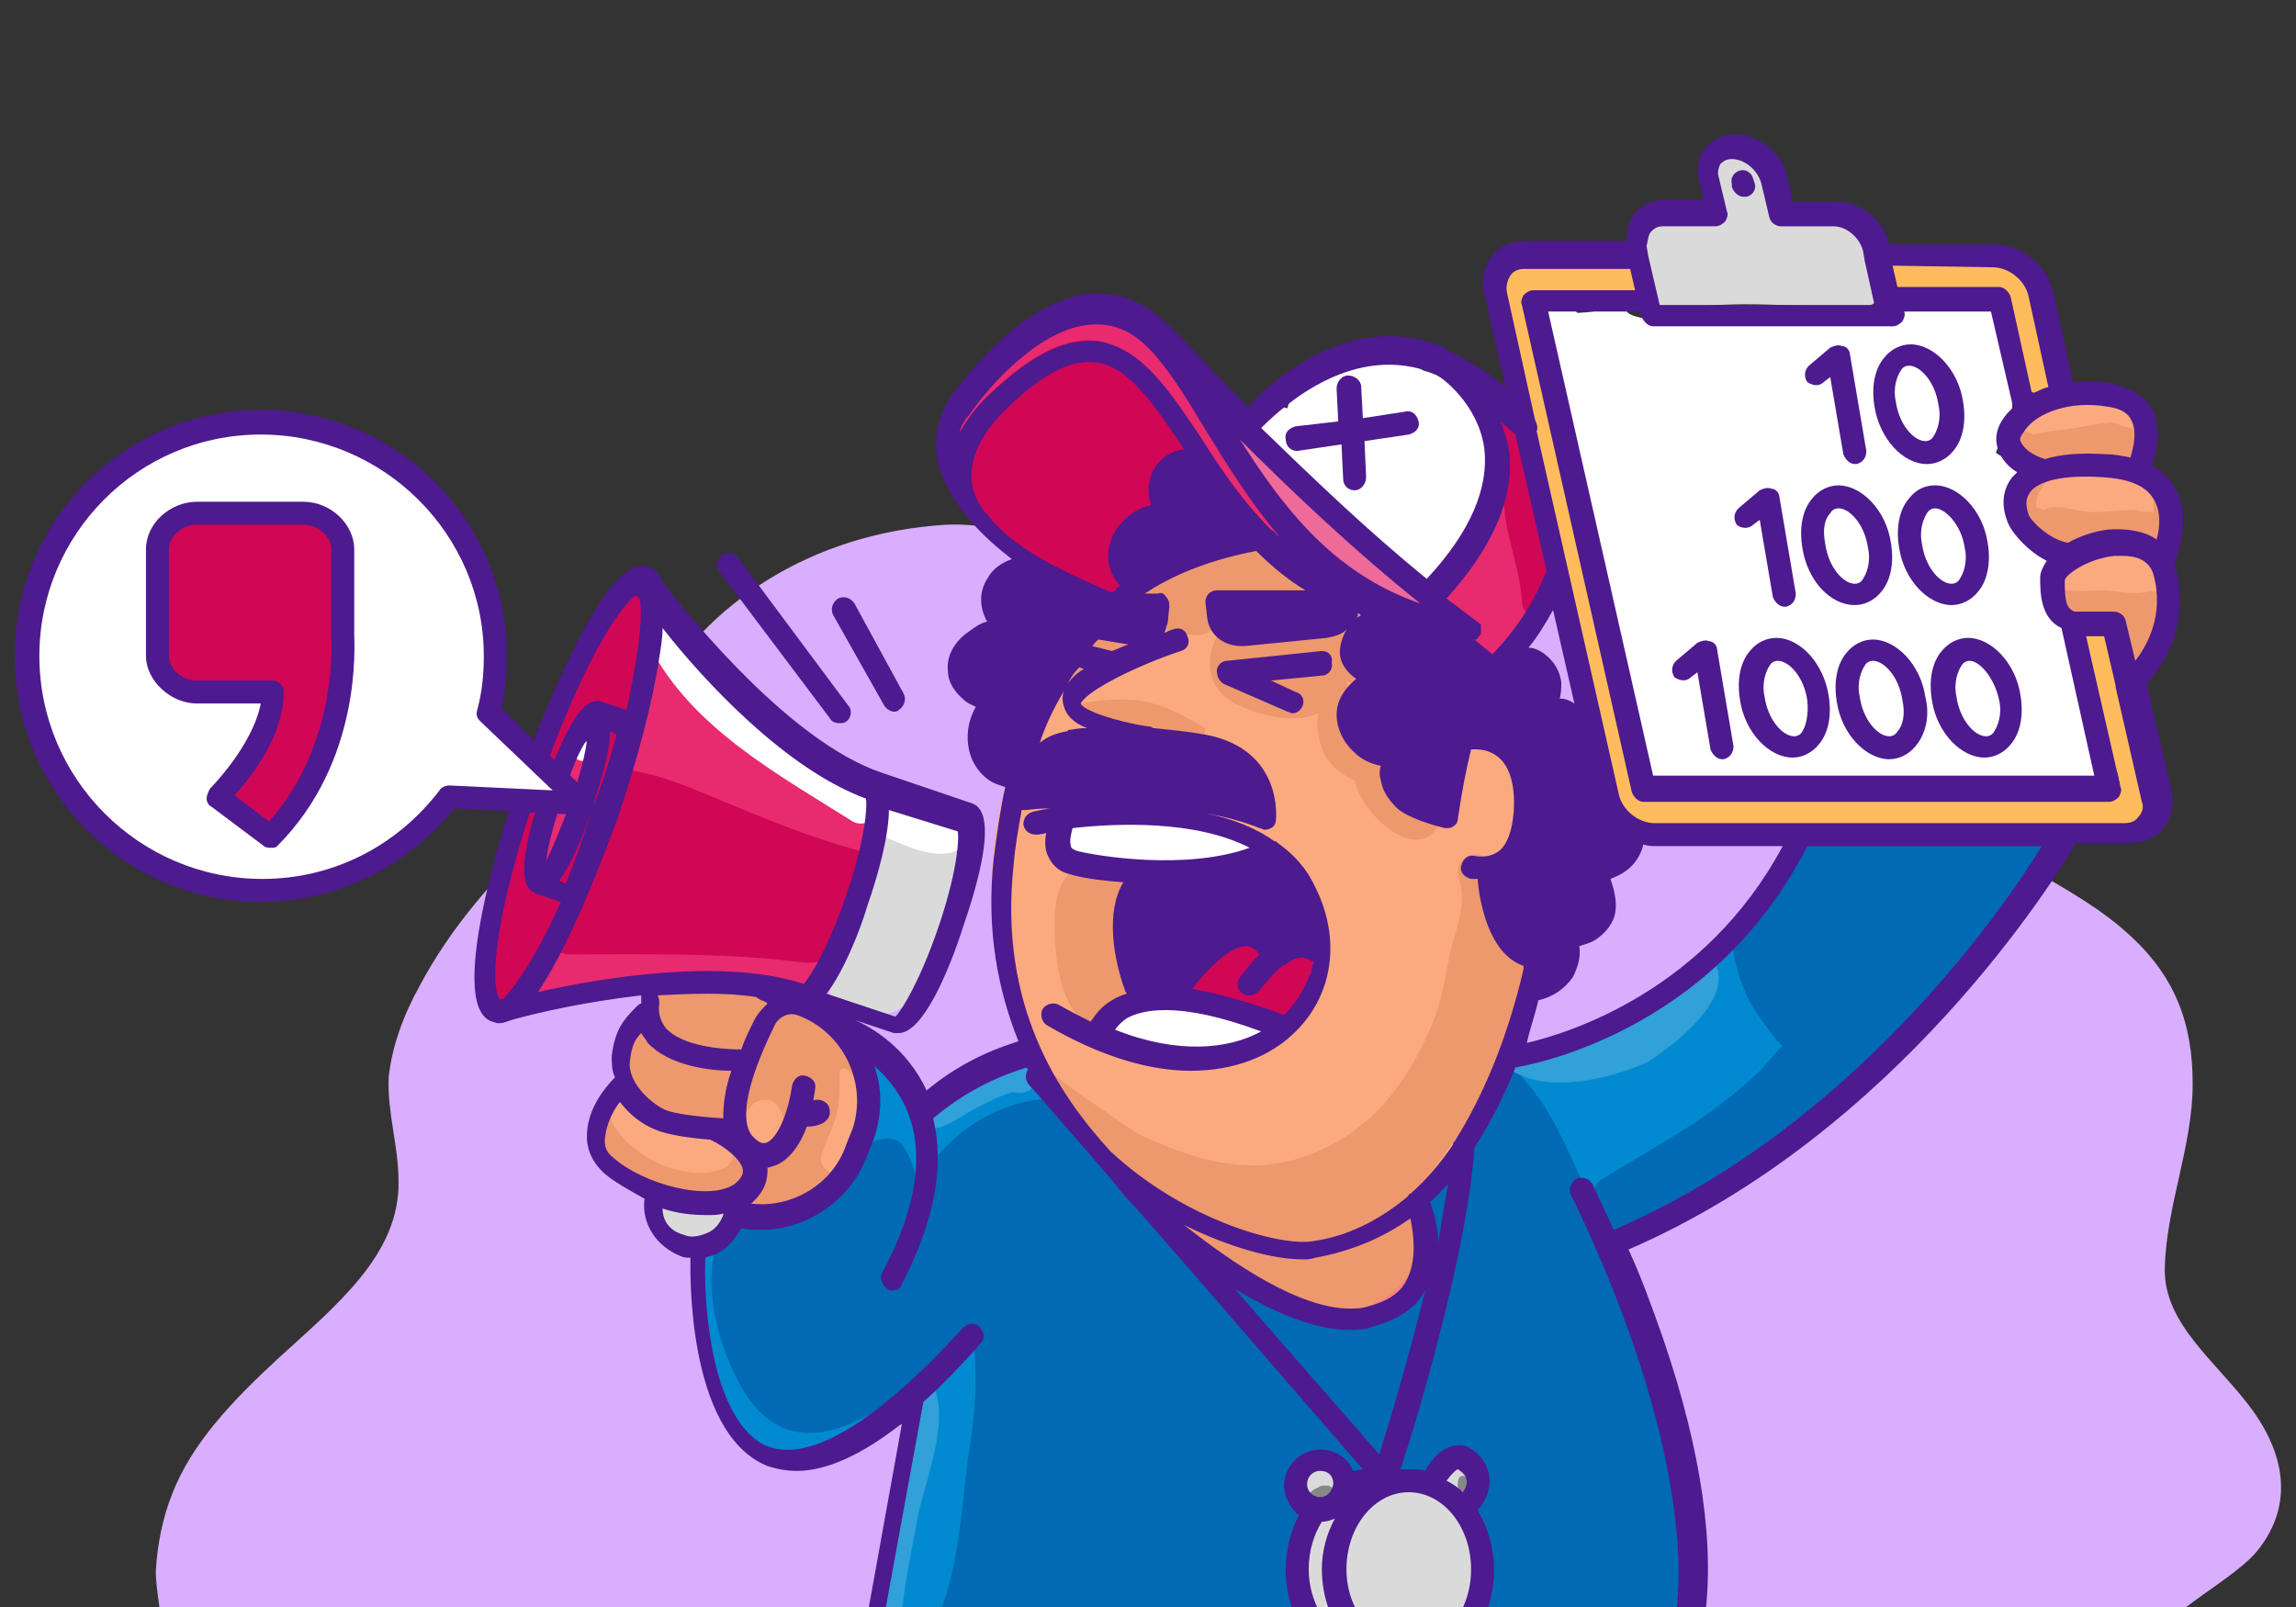 <?xml version="1.0" encoding="utf-8"?>
<!-- Generator: Adobe Illustrator 21.0.2, SVG Export Plug-In . SVG Version: 6.00 Build 0)  -->
<svg version="1.1" id="Layer_1" xmlns="http://www.w3.org/2000/svg" xmlns:xlink="http://www.w3.org/1999/xlink" x="0px" y="0px"
	 viewBox="0 0 140 98" style="enable-background:new 0 0 140 98;" xml:space="preserve">
<rect x="0" y="0" width="140" height="98" fill="#333333" stroke="none"/>
<style type="text/css">
	.st0{fill:#888888;}
	.st1{fill:#4D1A8F;}
	.st2{fill:#D9AEFF;}
	.st3{fill:#ED996D;}
	.st4{fill:#FBAA7F;}
	.st5{fill:#FFFFFF;}
	.st6{fill:#CF0755;}
	.st7{fill:#018AD0;}
	.st8{fill:#FFBC5D;}
	.st9{fill:#E72B6E;}
	.st10{fill:#DADADA;}
	.st11{fill:#EE6A99;}
	.st12{fill:#FB7F7F;}
	.st13{fill:#006AB5;}
	.st14{fill:#32A0D9;}
</style>
<path class="st0" d="M80.1,98c0,0.1,0.1,0.1,0.2,0.1c0.1,0.4,0.2,0.8,0.3,1.1c0.1,0.4,0.4,0.6,0.7,0.7c0.1,0.2,0.2,0.4,0.3,0.5
	l0.1,0.1c0.2,0,0.3,0.1,0.5,0.1c0.1,0,0.2,0.1,0.3,0.1c0.5-0.2,0.8-0.7,0.4-1.1c-0.1-0.2-0.3-0.3-0.4-0.5c0-0.1,0-0.3,0-0.5
	c-0.1-0.5-0.4-1-0.5-1.5c-0.2-0.5-0.2-1.1-0.5-1.6c-0.3-0.4-1.1-0.6-1.4,0c0,0.3-0.1,0.5-0.1,0.6L79.9,96c0-0.1-0.1,0-0.1,0.1
	c0,0.2,0,0.3-0.1,0.5c0,0.2,0,0.3,0,0.5C79.8,97.4,79.9,97.7,80.1,98z"/>
<path class="st0" d="M87.6,94.4c-0.5,0-1.1,0-1.6,0c-0.6,0-1-0.3-1.6-0.2c-0.6,0.1-0.8,0.7-0.7,1.2c0,0.1,0,0.2,0.1,0.2
	c-0.3,0.4-0.1,1.1,0.6,1.1c0.6,0,1.1,0,1.7,0c0.5,0,1.1-0.2,1.6-0.2C89,96.6,89,94.4,87.6,94.4z"/>
<path class="st1" d="M89.3,96.8v-2.5c0-0.4-0.3-0.7-0.7-0.7h-5.3c-0.4,0-0.7,0.3-0.7,0.7v2.5c0,0.4,0.3,0.7,0.7,0.7h5.3
	C89,97.5,89.3,97.2,89.3,96.8z M87.9,96.1H84V95h3.9V96.1z"/>
<g>
	<path class="st2" d="M9.9,100.5h121v-0.1c1.3-2.2,5.4-4.1,6.8-5.9c2.2-2.8,1.6-5.9-0.5-8.7c-2.1-2.8-5.3-5.1-5.2-8.5
		c0.1-3.8,1.7-7.4,1.7-11.2c0-3.6-1-6.6-4.1-9.3c-2.8-2.5-6.7-4-9.6-6.4c-2.5-2.1-2.8-5-4.5-7.4c-2-3-5.4-5.8-8.8-7.9
		c-6.8-4.2-15.8-2.6-23.6-1.2c-4.5,0.8-9.5,1.5-14.1,0.9c-4-0.6-6.9-3-11.3-2.8c-8.3,0.5-14.7,4.9-17.8,10.5c-0.8,1.5-1.3,3-2.5,4.4
		l-4.2,3.8c-3.1,2.8-5.8,6-7.6,9.4c-1,1.8-1.7,3.7-1.9,5.6c-0.1,2.1,0.6,4.2,0.6,6.3c0.1,4.5-3.8,7.6-7.4,10.9
		c-2.7,2.5-5.2,5.1-6.4,8.2c-0.6,1.5-0.9,3.1-1,4.7C9.5,97.2,10,99,9.9,100.5z"/>
	<path class="st3" d="M131.7,29.7c-0.6-0.7-1.4-1-2.3-1c0.2-0.1,0.4-0.3,0.6-0.5c0.7-0.8,0.5-1.6,0.1-2.5c-0.6-1.4-2.6-0.7-2.8,0.6
		c-0.1,0-0.2,0.1-0.2,0.2c-0.4,0.3-0.7,0.6-0.9,1c-0.2,0.3-0.5,0.9-0.8,1.5c-0.5,0-1,0-1.4,0.4c-0.6,0.6-0.7,1.7-0.3,2.4
		c0.5,0.9,1.5,1.2,2.4,0.8c0.2-0.1,0.4-0.2,0.6-0.4c0.2,0,0.3,0,0.5,0c1.1,0.2,2,0.2,2.8,0.9c0.7,0.5,1.6,0.1,2.1-0.5
		C132.8,31.7,132.4,30.5,131.7,29.7z"/>
	<path class="st4" d="M93.5,59.4c-0.1-1.5-1.3-2.1-2-3.2c-0.9-1.6-0.4-3.4,0.5-4.9s1-3.1,0.5-4.7c-0.4-1.1-1.4-2.3-2.6-1.5
		c-1,0.6-0.9,2.1-1.1,3.2c-0.2,0.8-0.3,1.1-1.2,1.1c-1.6,0-3.2-1-2.9-2.8c0.1-0.6-0.2-1.2-0.8-1.4c-0.8-0.2-1.7-0.6-2-1.5
		c-0.1-0.3-0.1-1.4,0.3-1.5c0.5-0.2,1-0.7,0.7-1.3c-0.4-1.1-1-1.8,0.2-2.7c0.8-0.6,0.1-1.9-0.8-1.3c-0.2,0.1-0.5,0.3-0.7,0.5
		c-0.4,0.2-0.7,0.4-1,0.8c-0.8,0.5-1.7,0.4-2.7,0.3c-1.1,0-2.3,0-3.4-0.1c-0.1-0.6-0.2-1.2-0.2-1.8v-0.1c1.2-0.2,2.4-0.4,3.5-0.2
		c0.3,0.1,0.6,0,0.8-0.2c0.1,0.1,0.3,0.1,0.5,0.2c0.5,0.2,1.1-0.6,0.6-1c-0.6-0.5-1.2-1-1.8-1.3c0-0.1-0.1-0.1-0.1-0.2
		c-0.1-0.3-0.4-0.4-0.6-0.5C77,33,76.7,32.9,76.4,33c-0.2,0.1-0.3,0.2-0.5,0.3c-2.1-0.4-4.7,0.4-6.1,1.8c-0.7,0.7,0.2,1.6,1,1.3
		c0.1,0,0.2-0.1,0.3-0.1c-0.2,0.5-0.4,1.2-0.5,1.8c-1.3,0-2.7,0.1-3.8,0.6c-1.4,0.6-2.3,1.9-3,3.1c-1.9,3.3-3.1,7.4-3.3,11.2
		c-0.1,3.8,1.2,8,2.8,11.3c1.6,3.5,4.2,6.5,7.4,8.5c2.8,1.8,6.4,3.4,9.8,2.9c3.5-0.6,6.8-3,8.8-5.9c1.1-1.6,1.9-3.4,2.6-5.1
		C92.5,63.1,93.6,61.1,93.5,59.4z"/>
	<path class="st3" d="M52.4,64.9c-0.4-1.3-1.5-2.5-2.8-2.6c-0.9-0.7-2-1.2-2.9-1.6c-2.1-1-4.4-1.4-6.7-0.8c-0.6,0.2-1,0.8-0.8,1.4
		c0.2,0.7,0.7,1.1,1.1,1.5c-0.2,0-0.4,0.1-0.6,0.1c-0.2-0.3-0.6-0.5-1-0.4S38,63,38,63.4c0,0.2,0,0.4,0.1,0.6
		c-0.1,0.1-0.1,0.2-0.2,0.3c-0.5,0.9-0.2,1.8,0.2,2.6c0,0,0,0-0.1,0c-0.6-0.2-1.2,0-1.5,0.5c-0.2,0.3-0.2,0.7-0.2,1
		c-0.2,0.3-0.3,0.6-0.3,1c-0.1,0.1-0.1,0.2-0.1,0.3c0,0.1,0.1,0.1,0.1,0.2s0,0.2,0.1,0.3c0.5,1.6,2.1,2,3.7,2.1
		c0.9,0.4,1.8,0.8,2.8,0.9c0.4,0,0.8-0.3,0.9-0.6c0.1-0.1,0.2-0.1,0.3-0.2c0.2-0.1,0.4-0.2,0.5-0.3c0.5-0.4,0.7-0.9,0.6-1.5
		c-0.1-0.6-0.6-1.2-1.3-1.7c0.9,0.2,1.8,0.1,2.6-0.1h0.1c-0.5,1.3-1,2.7-1.4,4.1c-0.3,1,0.7,2,1.7,1.7
		C51.1,73.3,53.7,69.3,52.4,64.9z"/>
	<path class="st4" d="M129.9,33C129.9,32.9,129.8,32.9,129.9,33c1.5-0.8,2.1-2.8,0.4-3.7c-0.6-0.3-1.4-0.5-2.1-0.4
		c0.1-0.2,0.1-0.5,0.1-0.7c0.7-0.1,1.3-0.5,1.6-1.1c0.6-1.3-0.5-2.6-1.8-2.9c-0.2-0.2-0.4-0.3-0.8-0.2c-0.8,0.1-1.4,0-2,0.3
		c-1.1,0-2.2,0.5-2.5,1.6c-0.5,1.8,1.5,2.3,2.9,2.3h0.1c0,0.1-0.1,0.2-0.1,0.3c-0.3,0.4-0.8,0.7-1.1,1.1c-0.6,0.8-0.6,1.6,0,2.4
		c0.6,0.7,1.6,1.1,2.6,1.2c0.1,0.1,0.1,0.3,0.2,0.4c-0.9,0.1-1.9,1.4-1.9,2.2c0,1.2,1.1,2,2.1,2.1c0.4,0,1.3-0.3,1.6,0
		c0.2,0.1,0.2,0.6,0.3,1.1c0,0.3-0.1,0.6-0.1,1c0,1.3,2.1,1.7,2.3,0.3c0.1-0.5,0.1-1,0.1-1.5C131.8,36.5,132,32.9,129.9,33z"/>
	<path class="st5" d="M76.6,50.9c-1.1-0.8-2.9-0.8-4.2-1c-2.2-0.3-4.3-0.2-6.6-0.2c-1.5,0-1.8,2.2-0.3,2.6c2,0.5,4.8,1.2,6.7,0.2
		c0.5,0,1,0.1,1.4,0.1c0.6,0,1.5-0.2,2,0.1C76.8,53,77.6,51.6,76.6,50.9z"/>
	<path class="st5" d="M76.8,62.4c-0.5-0.2-1.1-0.3-1.6-0.3c-1.2-1.9-4.7-1-6.5-0.7c-1.2,0.2-1.1,2,0,2.3c1.4,0.3,2.8,0.5,4.2,0.6
		c1.3,0,2.8,0.2,3.9-0.4C77.3,63.6,77.3,62.7,76.8,62.4z"/>
	<path class="st6" d="M78.8,58c-0.1,0.1-0.2,0.1-0.3,0.2c-0.4,0-0.7,0.2-0.8,0.5c0.3-0.8-0.7-2-1.7-1.5c-0.1,0-0.2,0.1-0.3,0.2
		c-0.4,0-0.8,0.1-1.1,0.4c-0.4,0.5-1.5,1.1-2.1,1.5c-1,0.8-0.5,2.4,0.9,2.1c0.2-0.1,0.5-0.1,0.7-0.1c0.1,0.1,0.2,0.1,0.3,0.2
		c1,0.2,2.1,0.7,3.2,0.5c0.1,0,0.2-0.1,0.3-0.1C78,62,78.1,62,78.2,62c0.3,0,0.7-0.2,0.7-0.6v-0.1c0.4-0.4,0.7-0.8,0.9-1.3
		c0.1-0.2,0.1-0.5,0.1-0.7C80.5,58.6,79.5,57.4,78.8,58z"/>
	<path class="st3" d="M69.4,59.2c-0.1-0.8-0.5-1.4-0.6-2.2c-0.1-1,0.2-1.9,0.4-2.9c0.2-1-0.8-1.6-1.5-1.2c-0.3-0.4-0.7-0.6-1.2-0.4
		c-1.8,0.5-2.2,2.1-2.2,3.8s0.2,4,1.2,5.4c0.1,0.2,0.3,0.3,0.4,0.4c0.2,0.2,0.5,0.5,0.8,0.6c0.4,0.3,1.2,0.2,1.5-0.2
		C68.8,61.5,69.6,60.5,69.4,59.2z"/>
	<path class="st3" d="M93.7,57.6c-0.9,0-1.7-0.8-2.2-1.6c-0.2-0.2-0.3-0.5-0.4-0.7c-0.1,0.1-0.2,0.1-0.2,0.2v-0.1
		c0.1-0.1,0.1-0.1,0.2-0.2c-0.1-0.4-0.2-0.8-0.3-1.3c-0.1-0.4,0-0.7,0.2-0.9c-0.1-0.3-0.3-0.7-0.6-0.8c-0.6-0.3-1.5,0.1-1.5,0.9
		c0,0.1,0,0.2,0,0.3s0.1,0.2,0.1,0.2c0,0.1,0,0.1,0,0.2c0,0.1,0,0.1,0.1,0.2c0,0.1,0,0.1,0,0.2c0.2,1.3-0.4,2.7-0.7,4
		c-0.3,1.5-0.5,2.9-1.1,4.3c-1.1,2.7-2.8,5.3-5.4,6.9c-3.1,1.9-6,2.1-9.4,1c-0.9-0.3-1.9-0.7-2.8-1.1c-0.7-0.4-1.3-0.8-2-1.3
		c-0.5-0.4-1.2-0.8-1.9-1.3l0,0c-0.5-0.4-1.1-0.8-1.6-1.2c-0.2-0.2-0.4-0.4-0.6-0.7c-0.3-0.4-1-0.2-0.8,0.3c0.2,0.6,0.5,1.2,0.9,1.7
		c0.2,0.4,0.4,0.7,0.6,1c0.6,0.8,1.3,1.4,2.1,2l0,0c1.4,1.4,3,2.5,4.8,3.4c1.9,0.9,3.9,1.8,5.9,2.1c3.3,2.2,8.3-1.5,10.3-4
		c0.4-0.5,0.7-1,1.1-1.5c0.6-0.7,1.1-1.5,1.6-2.3c1.1-1.9,2-4.1,2.8-6.2C93.3,60,93.7,58.8,93.7,57.6L93.7,57.6z"/>
	<path class="st3" d="M87.6,49.2c-0.5-0.4-3.2-0.9-2.9-2.1c0.1-0.5-0.1-1-0.5-1.2c-1.1-0.7-1.8-1-2-2.4c-0.1-0.7,0.1-1.4-0.1-2l0,0
		c0.2,0.2,0.4,0.2,0.6,0.2c0.3,0,0.4-0.4,0.3-0.6c-0.1-0.3-0.4-0.5-0.7-0.7h-0.1c0-0.2-0.1-0.5-0.1-0.7c0.5-0.1,1-0.6,1.1-1.1
		c0.1-0.1,0.1-0.1,0.2-0.2c0.2-0.3,0.2-0.6,0-0.9c-0.1-0.2-0.4-0.4-0.6-0.3c-0.3,0-0.5,0.1-0.6,0.3l-0.1,0.1
		c-0.3,0.1-0.5,0.3-0.7,0.5s-0.3,0.4-0.3,0.6c-0.2-0.1-0.3-0.1-0.5-0.1c-1.1-0.1-2.1,0.5-3.2,0.4c-0.8,0-1.7-0.3-2.4,0.2
		c-0.1-0.2-0.3-0.5-0.4-0.6s-0.3-0.1-0.3,0c-0.9,1.6-0.7,3.4,1,4.3c1.4,0.7,3.5,1.3,5.1,0.6c-0.1,0.4-0.1,0.8,0,1.3
		c0.2,1.5,1.1,2.3,2.2,2.8c0.5,2.2,3.9,5.2,5.2,2.6C88,49.8,87.9,49.4,87.6,49.2z"/>
	<path class="st3" d="M68.4,38.4c-0.7-0.3-1.5,0.1-2.1,0.4c-0.6,0.3-1.3,0.8-1.5,1.5c-0.1,0.3,0,0.8,0.3,1c0.8,0.7,1.5,0,2.1-0.4
		s1.3-0.6,1.8-1.2C69.3,39.2,68.9,38.6,68.4,38.4z"/>
	<path class="st3" d="M69.3,42.7c-1.2-0.1-2.3,0-3.4,0.2c0,0.1,0.1,0.2,0.2,0.3c0.8,0.9,2.3,0.8,3.4,1.1s2.2,1.3,3.4,1
		c0.4-0.1,0.6-0.5,0.6-0.8v-0.1C72.1,43.6,70.9,42.9,69.3,42.7z"/>
	<path class="st3" d="M80.3,34.8c-1.1-0.6-2.2-1.2-3.3-1.8c-0.4-0.2-0.9,0-1.1,0.4c-0.2-0.1-0.4-0.1-0.6-0.1
		c-0.3,0.1-0.6,0.3-0.9,0.6c-0.6,0-1.2,0.2-1.7,0.3c-0.7,0.1-2.1,0.3-2.6,0.9c-0.7,0.9-0.1,1.9,0.7,2c-0.1,0.3-0.1,0.5,0,0.8
		c0.2,0.5,0.6,0.9,1.2,0.9c0.2,0,0.5-0.1,0.7-0.1c0.6,0.2,1.4-0.3,1.6-0.9c0.1-0.6-0.1-1.1-0.6-1.4c0.4-0.1,0.8-0.1,1.2-0.1
		c1.4,0.7,3.5,0.5,4.9,0.4C80.7,36.6,81.2,35.3,80.3,34.8z"/>
	<path class="st3" d="M130.9,36.1c-0.9,0.2-1.9-0.1-2.8-0.1c-0.6,0-1.3,0.1-1.9,0c-0.9-0.1-1.6,1.1-0.7,1.6c1.1,0.5,2.4,0.4,3.6,0.4
		c0,0.8,0.4,1.9,1,2.4c0.4,0.3,1.1,0.4,1.3-0.2c0.3-0.7,0.5-1.4,0.4-2.2C132.7,37.3,132.1,35.8,130.9,36.1z"/>
	<path class="st3" d="M130.6,26.8c-0.1-0.3-0.2-0.4-0.5-0.6c-0.2-0.1-0.4-0.2-0.7-0.2c-0.3-0.2-0.6-0.3-1-0.2
		c-0.9,0.1-1.7,0.3-2.6,0.4c-0.6,0.1-1.2,0.1-1.8,0.3c-0.2-0.1-0.3-0.1-0.5-0.2c-0.4-0.1-0.8,0-1,0.4c-0.2,0.3-0.3,0.8-0.1,1.1
		c0.2,0.3,0.4,0.6,0.7,0.7c0.2,0.1,0.4,0.2,0.6,0.2c0.4,0.1,0.7-0.1,1-0.3c0.1,0,0.1-0.1,0.1-0.2c1.3,0.4,3.3,0,4.2-0.3
		c0.1,0,0.2,0.1,0.3,0.1h0.1c0.4,0.1,0.8-0.1,1-0.5C130.6,27.4,130.7,27.1,130.6,26.8z"/>
	<path class="st7" d="M123.7,50.5c-1.5,0.2-2.9,0.7-4.3,0.8c-0.5,0-1,0-1.4,0.1c-0.2-0.1-0.5-0.2-0.7-0.2c-1,0-1.9,0.2-2.9,0.3
		c-0.3-0.2-0.6-0.3-1-0.4c-2.1-0.2-4.1,0-5.2,2c-0.5,0.9-0.9,1.9-1.6,2.7c-0.9,1-1.8,1.9-2.8,2.8c-1.9,1.7-4.2,3.2-6.5,4.3
		c-1.6,0.8-3.7,1.1-5.1,2.4c-1.5,1.4-1.6,3.5-2.6,5.2c-0.3,0.5-0.7,0.9-1.1,1.3c-0.2-0.1-0.4-0.1-0.7-0.1c-0.5,0.2-0.9,0.4-1.2,0.8
		c-0.3,0.3-0.4,0.8-0.2,1.2c0.2,0.4,0.4,0.5,0.5,0.9c0,0,0,0,0,0.1c-0.1,0.2-0.1,0.5-0.1,0.7c-0.4,1.9-0.9,3.5-2.8,4.4
		c-1.1,0.5-2.4,0.7-3.7,0.6c-0.5-0.3-1.1-0.5-1.7-0.7c-1.5-0.6-2.9-1.4-4.2-2.2c-0.6-0.4-1.2-0.7-1.8-1.1c-0.3-0.4-0.6-0.9-1-1.3
		c-0.9-1.1-2.1-1.9-3-3c-1.1-1.2-2.1-2.5-3.1-3.8c-0.8-0.9-1.2-2.1-2-2.9c-1.6-1.7-3.6-0.5-5.4,0.3c-0.9,0.4-1.6,0.9-2.2,1.5
		c-0.3-0.9-0.7-1.7-1.4-2.4c-1.1-1-2.7,0-2.4,1.4c0.1,0.5,0.3,1.1,0.5,1.7c-0.6,1.9-1.1,3.7-2.9,5c-1.2,0.8-2.5,1.1-3.8,1.6
		c-0.5-0.2-1.1-0.1-1.5,0.4c-0.9,1-1.7,1.7-2,3c-0.2,1.4,0.3,2.9,0.4,4.2c0.4,2.6,1.2,5.6,3.7,7c0.3,0.2,0.7,0.3,1,0.4
		c2-0.8,4-1.3,5.7-2.7c0.5-0.4,1.1-0.3,1.5,0c0.1,0,0.1,0.1,0.2,0.1c0.2-0.1,0.3-0.3,0.5-0.4c-0.1,0.4-0.2,0.8-0.3,1.1v0.1
		c0,0,0,0,0,0.1c-0.4,1.8-0.7,3.7-1,5.5c-0.2,1.1-0.3,2.2-0.4,3.3c-0.2,0.7-0.4,1.4-0.7,2.1c-0.1,0.3-0.1,0.5-0.1,0.8
		c3-0.1,6.1,0.1,9,0c4.6-0.1,9.2,0.3,13.8,0.4c2.1,0,4.1,0.2,6.1,0.7c1.1,0.3,2.2,0.5,3.3,0.2c0.9-0.2,1.8-0.5,2.7-0.7
		c2.3-0.4,4.8,0,7,0c2,0,4,0.1,6,0.1l0,0h1.6c0.7-4.1,0.2-8.6-0.6-12.6c0-0.2-0.1-0.4-0.1-0.6c-0.5-1.1-1-2.2-1.4-3.3
		c-0.9-2.4-2-4.9-2.2-7.5c-0.1-1.1,1.1-1.2,1.7-0.6c3.8-1.9,6.9-5.2,10.3-7.7c2.4-1.9,4.6-3.8,6.6-6.2c2.1-2.4,4.1-4.9,6.5-7
		c0.6-0.5,0.7-1.1,0.5-1.6c0.1-0.1,0.3-0.2,0.4-0.3C125.4,52.4,125.2,50.3,123.7,50.5z M90.7,97.4C90.6,97.4,90.6,97.5,90.7,97.4
		c-0.7,0.8-1.6,1.3-2.2,1.9c-0.2,0.2-0.3,0.5-0.3,0.8c-2.1,0.6-4.5,0.3-6.6,0.2c-0.1-0.3-0.3-0.5-0.7-0.6c-0.4-0.1-0.8-0.3-1.1-0.5
		c0-0.4,0-0.8-0.2-1.2c-0.8-1.4-0.7-3.1-0.5-4.7c0.3-0.1,0.5-0.3,0.7-0.5c0.3-0.6,0.1-1.3-0.4-1.7c-0.2-0.1-0.5-0.2-0.8-0.2
		l-0.1-0.1v-0.1c0-0.4,0-0.7,0.1-0.9c0.1-0.2,0.3-0.4,0.5-0.6c0.5-0.4,1.3-0.4,2.1-0.1c0.6,0.2,1,0.6,1.6,0.7
		c0.8,0.1,1.4-0.3,2.2-0.3c0.7,0,1.2,0.2,1.9,0.1c0.6-0.1,1.1-0.4,1.6-0.8c0.3-0.3,0.6-0.5,0.9-0.7c0.1,0.1,0.1,0.1,0.2,0.2
		c0.7,0.6,1.1,1.6,0.7,2.5c-0.6-0.1-1.1,0.5-1,1.1s0.6,1,0.8,1.5c0.3,0.7,0.5,1.4,0.6,2.1C90.7,96.3,90.7,96.9,90.7,97.4z"/>
	<path class="st8" d="M131.6,47.8c-0.1-0.1-0.2-0.1-0.3-0.2c-0.1-1.4-0.7-2.8-0.8-4.2c-0.1-1.5-0.7-2.6-1.2-3.9
		c-0.1-0.3-0.2-0.7-0.4-1c-0.7-1.3-2.5-0.2-1.9,1.1c0.1,0.2,0.1,0.3,0.2,0.4c0.9,2.2,0.3,5.1,1.8,7l0.1,0.1c0.1,0.4,0.2,0.9,0.1,1
		c0.1-0.1-0.7-0.2-0.8-0.2c-1.2-0.1-2.3,0.1-3.5,0.1c-2.6,0-5.1-0.4-7.7,0c-1.3,0.2-2.5,0.6-3.8,0.7c-1.4,0.1-2.8,0-4.1-0.1
		c-2.1-0.2-4.4-0.5-6.5-0.2c-1,0.1-2.2,0.6-2.6-0.7c-0.2-0.9-0.4-1.8-0.7-2.8C97.9,39.7,97,34.3,95.9,29c-0.6-2.7-0.7-5.7-1.5-8.4
		c-0.2-0.5-0.4-1.1-0.5-1.6l-0.2-0.6c0.1-0.1,0.8,0,0.9,0c0.9,0,2.5-0.6,3.4-0.2c0.3,0.1,0.5,0.2,0.8,0.1c0.1,0,0.2,0.1,0.3,0.1
		c0.7,0.1,1.3-0.3,1.4-1c0-0.2,0-0.5-0.1-0.6c0-0.1,0-0.1,0-0.2c-0.2-0.7-1-1-1.7-0.7c-0.2,0-0.3,0.1-0.5,0.2
		C97.5,15.9,96.7,16,96,16c-1.1,0.1-2.2-0.3-3.2,0.2c-2.3,1.1-0.7,4.1-0.4,5.9c0.6,3.4,1.2,6.7,2.1,10c0.9,3.6,2.1,7,2.9,10.6
		c0.3,1.5,0.7,2.9,0.9,4.4c0.1,1,0.2,2.1,0.9,2.8c1.4,1.6,4.7,0.8,6.6,0.9c3.2,0.2,6.4,0.8,9.6,0.3c1.7-0.3,3.4-0.7,5.1-0.8
		c1.8-0.1,3.6,0.1,5.5,0c0.9,0,2.2,0.1,3.3,0c0.6,0.7,1.7,0.5,2.3-0.1C132,49.6,132.3,48.4,131.6,47.8z"/>
	<path class="st8" d="M125.5,22.6c-0.3-1-0.2-2.1-0.5-3.1s-0.7-2.2-1.5-3c-0.9-0.9-2.2-1.1-3.4-1.1c-1,0.1-2.3,0.2-3.5,0.5
		c-0.4-0.2-0.8-0.2-1.2,0.3c-0.1,0.1-0.1,0.2-0.2,0.4c-0.2,0.4,0,0.8,0.3,1c1.8,1.4,4.6-0.7,6.3,0.6c0.6,0.5,0.9,1.6,1.1,2.3
		c0.1,0.4,0.2,0.7,0.3,1.1c0,0.3,0,1.1,0.2,0.7C122.1,24.3,126.2,24.7,125.5,22.6z"/>
	<path class="st9" d="M53,47.9c-0.3-0.4-0.8-0.3-1.2-0.1c-0.5-0.6-1.2-1-1.9-1.4c-0.8-0.4-1.5-0.9-2.3-1.4c-0.1-0.3-0.2-0.6-0.4-0.8
		c-0.3-0.6-1-0.8-1.6-0.7c-0.1-0.1-0.2-0.2-0.3-0.2c-0.7-0.7-1.4-1.4-1.9-2.2c-0.3-0.5-0.5-1.1-0.9-1.5c-0.1,0-0.1-0.1-0.2-0.1
		c-0.1-0.9-0.4-1.6-1.3-1.8c-1.4-0.2-1.4,1.6-1.4,2.5c0,0.2,0,0.3,0,0.5c-0.5,0.6-0.8,1.2-1.1,1.8c0.5,2.5-0.8,5.5-1.9,7.6
		c-0.7,1.3-1.4,2.6-2.2,3.9c-0.4,1.2-0.7,2.5-0.6,3.5C33,58.3,32.1,59,31.5,60c-0.5,0.7,0.3,1.9,1.2,1.5c0.7-0.3,1.4-0.3,2.1-0.5
		c0.7-0.2,1.2-0.5,1.8-0.8c1.2-0.6,2.7-0.7,4.1-0.7c0.3,0.1,0.7,0.2,1,0c0.3,0,0.7,0,1,0c1.7,0,3.1-0.1,4.6,0.6c1.1,0.4,2,0.6,3-0.2
		c0.8-0.8,0.9-1.9,1.2-2.9c0.3-1.2,0.8-2.4,1.2-3.6C53.3,51.8,54.3,49.3,53,47.9z"/>
	<path class="st6" d="M52.1,51.8c-2.5-0.7-4.8-1.6-7.2-2.6c-2.2-0.9-4.5-2-6.9-2.3c-0.8-0.1-0.9,1-0.4,1.4c-0.1,0.1-0.1,0.2-0.1,0.3
		c-0.5,1.5-1.4,2.9-2.3,4.3c0-0.1,0-0.1,0.1-0.2c0.8-2.2,1.6-4.4,2.3-6.7c0.3-1.1,0.8-2.1,1.1-3.2c0.3-0.9,0.3-1.9,0.4-2.8
		c0.2-1.3,0.6-2.7-0.1-3.8c-0.4-0.6-1.4-0.4-1.3,0.4c0,0.1,0,0.3,0,0.4c-0.1,0-0.3,0.1-0.4,0.2c-0.4,0.5-0.7,1-0.9,1.6v0.1
		c-0.8,0.8-1.4,1.7-1.9,2.7c-0.1,0.2-0.2,0.4-0.2,0.6c-1.1,1-1.8,3-2.1,4.3c-0.5,2-1.2,4-1.8,6c-0.4,1.4-0.4,2.9-0.7,4.3
		c-0.2,0.9-0.3,1.8-0.3,2.7c0,0,0,0,0,0.1c-0.3,0.5-0.2,0.9,0.1,1.2v0.1c0.1,0.6,0.9,1,1.3,0.4l0,0c0.2-0.1,0.4-0.2,0.5-0.5
		c0.3-0.5,0.7-1.1,0.9-1.7c0.4-0.7,0.8-1.4,1.3-2c0.1,0.6,0.5,1.1,1.2,1.1c4.5,0,9-0.1,13.5,0.4c1.2,0.2,2.4,0.2,3.2-0.8
		c1-1.3,1-3.4,1.3-4.9C52.8,52.4,52.6,51.9,52.1,51.8z M33.3,54.1c-0.1,0-0.2-0.1-0.3-0.1c-0.1-0.1,0,0,0,0
		c-0.1-0.1-0.3-0.1-0.4-0.1c-0.1-0.1-0.1-0.2-0.1-0.2c-0.2-0.4-0.3-0.7-0.4-0.9c0.1-0.5,0.2-1.1,0.4-1.6c0.3-0.9,0.6-1.7,0.9-2.6
		c0.2-0.7,1.6-5.5,2.5-4.8c0.3,0.2,0.6,0.3,0.9,0.2c0,0.1,0,0.1,0,0.2c-0.6,3.4-2,6.5-3.2,9.7c0,0.1-0.1,0.2-0.1,0.4
		C33.4,54.2,33.4,54.2,33.3,54.1z"/>
	<path class="st9" d="M36.2,45c-0.1-0.4-0.7-0.6-0.9-0.3c-0.9,1-1,2.3-1.3,3.5c-0.3,1.3-1.5,3.1-1,4.4c0.2,0.5,0.8,0.7,1.3,0.3
		c1-0.8,1.5-2.9,1.7-4.2c0.1-0.7,0.1-1.4,0.2-2.1C36.2,46.1,36.4,45.6,36.2,45z"/>
	<path class="st5" d="M53.5,48.6c-0.5-0.6-1.4-0.8-2.1-1.2c-1.3-0.7-2.6-1.6-3.9-2.5c-2.7-1.9-4.7-4-6.8-6.4
		c-0.6-0.7-1.5,0.2-1.1,0.9c2.6,5,7.8,7.8,12.4,10.7C52.9,50.6,54.2,49.5,53.5,48.6z"/>
	<path class="st5" d="M35.5,45.2c-0.3,0-0.6,0.3-0.6,0.6s0.3,0.6,0.6,0.6s0.6-0.3,0.6-0.6C36.1,45.4,35.8,45.2,35.5,45.2z"/>
	<path class="st10" d="M57.9,51.6c-1.2-0.7-2.7-1.3-4.2-1c-0.9,0.2-0.8,1.3-0.3,1.7c-0.4,0.7-0.6,1.5-0.9,2.4
		c-0.4,1.2-1.3,2.4-1.2,3.6c-0.2,0.4-0.4,0.8-0.6,1.1c-0.4,0.7-0.1,1.8,0.8,2c0.9,0.2,2,0.7,3,0.3s1.4-1.3,1.8-2.2
		c1-2.3,1.9-4.6,2.2-7.1C58.6,52.2,58.3,51.8,57.9,51.6z"/>
	<path class="st10" d="M43.3,72.8c-0.2,0-0.4,0-0.6,0.1c0,0-0.4,0.3-0.3,0.2c-0.2,0.1-0.4,0.2-0.5,0.3c0,0-0.3,0.1-0.2,0
		c-0.1,0-0.1,0-0.1,0s0,0-0.1,0c-0.2-0.1-0.5-0.1-0.7-0.1c-0.4,0-0.7,0.4-0.8,0.8c-0.1,1.1,1.1,1.6,2,1.6c1-0.1,2.3-0.7,2.4-1.8
		C44.4,73.3,43.9,72.8,43.3,72.8z"/>
	<path class="st10" d="M42.7,72.9L42.7,72.9L42.7,72.9z"/>
	<path class="st10" d="M46.5,68.7c-0.1-0.3-0.4-0.4-0.7-0.4s-0.6,0.2-0.7,0.4c-0.2,0.3-0.1,0.6,0,0.8c0.1,0.3,0.4,0.5,0.7,0.5
		s0.6-0.2,0.7-0.5C46.6,69.3,46.7,69,46.5,68.7z"/>
	<path class="st9" d="M94.7,33.7c-0.1-0.5-0.4-0.9-0.6-1.4c-0.1-0.7-0.3-1.4-0.3-2c0-0.4-0.3-0.6-0.6-0.7c-0.2-1-0.5-2-0.7-3
		c0.1-0.2,0.1-0.5,0.1-0.8s-0.2-0.6-0.6-0.7c-0.1,0-0.2,0-0.3-0.1c-0.5-0.1-0.9,0.3-0.8,0.8c0.3,1.6,0.4,3.2,0.4,4.8
		c-0.1,0.1-0.2,0.2-0.2,0.3c-0.4,0.7-0.6,1.3-0.7,2c-0.2,0.2-0.3,0.5-0.5,0.7c-0.3,0.4-0.6,0.7-0.9,1.1c-0.2,0.2-0.7,0.6-0.3,0.6
		c-0.3,0.1-0.5,0.3-0.6,0.6c-1.3-0.6-2.7-1.2-3.9-2c-1.7-1.1-3.1-2.6-4.5-4c-1.4-1.5-2.4-3.3-4-4.6c-0.3-0.3-0.8-0.2-1.2,0
		c-0.6-0.9-1.2-1.8-1.9-2.6c-2.5-2.9-5.6-4.2-9-2c-2.4,1.5-7.1,4.7-5.8,8.1c0.6,1.6,2.2,3.1,3.5,4.2c1.5,1.4,3.3,2.5,5.1,3.5
		c1.2,0.6,2.4-0.4,2.1-1.6c-0.1-0.6-0.3-1.7,0-2.3c0.3-0.5,1-0.6,1.4-1.1s0.4-1,0.5-1.6c0.1-0.9,0.1-1.3,1.1-1.3
		c0.8,0,1.5-0.6,1.5-1.5c0-0.1,0-0.2,0-0.4c0.2,0.2,0.3,0.5,0.5,0.7c0.4,0.5,0.8,1.1,1.1,1.6c0.3,1.3,1.2,2.5,2.1,3.5
		c0.9,1,2.9,2,4.2,1.3c0,0,0.1,0,0.1-0.1c0.3,0.3,0.7,0.6,1,0.9c1.3,1.1,2.8,1.9,4.3,2.6c0.7,0.3,1.5,0.5,2.3,0.8
		c0.4,0.2,0.7,0.4,1.1,0.6c-0.1,0.2-0.1,0.3-0.2,0.5c-0.2,0.8,0.8,1.8,1.5,1.2c1.5-1.1,2.9-2.7,3.6-4.5
		C94.9,35.1,94.9,34.4,94.7,33.7z"/>
	<path class="st11" d="M87.5,36.9c-0.5-1.1-1.8-1.6-2.8-2.2c-1.4-0.9-2.6-2.1-3.8-3.3c-1.2-1.1-2.2-2.2-3.2-3.4
		c-0.8-1-1.6-1.9-2.8-2.3c-0.2,0-0.3,0.1-0.3,0.3c0.4,1.3,1.4,2.2,2.3,3.2c1.1,1.2,2.1,2.6,3.3,3.8c1.7,1.8,4.1,4.7,6.7,5
		C87.5,37.9,87.7,37.3,87.5,36.9z"/>
	<path class="st6" d="M70.8,29c0.1-0.3,0.4-0.5,0.6-0.6l0,0l0,0l0,0c0.3-0.1,0.5-0.2,0.8-0.3c0.1,0,0.3,0,0.4,0s0.1,0,0.2,0
		c0.1-0.2,0.1-0.5,0-0.7s-0.2-0.5-0.3-0.7c0-0.3-0.2-0.6-0.4-0.8c-0.2-0.3-0.3-0.5-0.5-0.7c-0.1-0.5-0.4-1-0.9-1.2
		c-0.1-0.1-0.2-0.3-0.3-0.4c-0.8-1.1-1.6-2.3-3-2.7c-2.7-0.8-5.8,1.8-7.5,3.6c-1.9,2.2-1.7,4.8,0.1,7c1.3,1.5,2.8,3.2,4.6,4.3
		c0.1,0.1,0.2,0.1,0.3,0.2c0.6,0.3,1.2,0.6,1.8,0.8c0.7,0.2,1.6-0.3,1.8-1c0-0.2,0.1-0.4,0.1-0.5c-0.1-0.1-0.1-0.1-0.2-0.2
		c-0.5-0.7-0.4-1.7,0.1-2.4c0.3-0.5,1.1-1.1,1.7-1.1c0.2-0.3,0.3-0.6,0.5-0.9C70.6,30.1,70.6,29.5,70.8,29z"/>
	<path class="st12" d="M87.1,75.1c-0.2-0.9-1.2-1.4-2.1-1.2c-1.4,0.4-2.8,1-4.1,1.5c-1,0.4-2,0.7-3,0.9c-0.1-0.1-0.3-0.1-0.4-0.2
		c-1.2-0.5-2.3-1.2-3.4-2c-0.9-0.7-1.7-1.5-2.8-1.9c-0.6-0.2-1.2,0.4-1,1c0.4,1.7,2.3,3,3.7,4c0.6,0.4,1.1,0.8,1.7,1.2
		c0.1,0.5,0.5,0.9,1,1c0.4,0.1,0.7,0.1,1.1,0.1c0.6,0.2,1.2,0.5,1.8,0.6c1.9,0.5,3.7,0.5,5.4-0.6C86.5,78.5,87.4,76.9,87.1,75.1z"/>
	<path class="st6" d="M94.3,31.4c-0.5-1.8-0.7-5-2.4-6c-0.4-0.2-0.8,0.1-0.8,0.5c-0.1,0.9,0.3,1.9,0.4,2.8c0.1,1,0.2,2,0.3,3
		c0.3,1.7,0.9,3.3,1,5c0,0.9,1.1,1.2,1.7,0.4C95.7,35.5,94.8,33.2,94.3,31.4z"/>
	<path class="st13" d="M123.8,50.8c-2.6,0-5,0.9-7.5,0.7c-1.9-0.1-4.8-1-6.4,0.3c-0.9,0.7-1.4,1.9-2,2.9c-0.3,0.5-0.6,0.9-0.8,1.4
		c-0.6-0.6-1.8-0.1-1.6,0.9c0.3,1.9,0.7,3.6,1.9,5.2c0.2,0.2,0.9,1.3,1.3,1.6l0,0c-0.4,0.3-0.9,1-1.3,1.4c-2.9,2.9-6.3,4.6-9.7,6.7
		c-0.5,0.3-0.7,0.9-0.6,1.5c0,0.1,0.1,0.2,0.1,0.3c-0.1-0.2-0.2-0.5-0.3-0.7c-1.2-2.6-2.4-5.8-4.5-7.7c-0.1-0.1-0.2-0.2-0.4-0.2
		c-0.2,1.5-1.2,3-2.1,4.2c-0.7,1-1.6,2-2.6,2.9c0,0.1-0.1,0.2-0.1,0.4c-0.4,2.4,1.5,4.9-0.9,6.7c-1.4,1.1-3.5,0.8-5.1,0.4
		c-1.2-0.3-2.6-0.7-3.9-1.2c-1.2-0.7-2.4-1.5-3.6-2.1c-0.4-0.2-0.9-0.2-1.2,0c-1-1.2-1.9-2.4-2.8-3.5c-1.3-1.7-2.8-3.1-4.3-4.6
		c0.3-0.5,0-1.3-0.8-1.3c-2.5-0.1-4.9,1-6.7,2.7c-0.7,0.7-1.4,1.5-2,2.4c-0.1-0.8-0.4-1.6-0.9-2.3c-0.4-0.5-1.2-0.4-1.7-0.2
		c-1.3,0.6-1.7,2-2.7,2.9c-1.5,1.4-3.4,0.9-5.1,1.6c-3.2,1.3-2.1,6.4-1.1,8.8c0.6,1.5,1.5,3.2,3,4c1.4,0.8,3.1,0.5,4.5-0.1
		c1.6-0.7,3.2-1.6,4.6-2.7c1-0.7,1.8-1.7,2.8-2.5c0.4,2.5,0.1,5-0.3,7.5c-0.4,3.3-0.6,7.1-2.1,10.2l0,0c1.8,0,3.6,0.1,5.4,0
		c4.6-0.1,9.2,0.3,13.8,0.4c2.1,0,4.1,0.2,6.1,0.7c1.1,0.3,2.2,0.5,3.3,0.2c0.9-0.2,1.8-0.5,2.7-0.7c2.3-0.4,4.8,0,7,0
		c2,0,4,0.1,6,0.1l0,0h1.4c0.2-0.5,0-1-0.3-1.5c0.2-2.9-0.1-5.9-0.5-8.7c-0.4-3-1-6-1.9-8.9c-0.6-2.1-1.4-4.1-2.3-6.1
		c0.3,0.2,0.8,0.3,1.2,0.3c0.7-0.1,1.3-0.3,2-0.5c2.2-1.5,4.5-2.8,6.8-4.2c1.5-0.9,2.8-1.9,4.3-2.9c0.4-0.3,0.7-0.7,1.1-1
		c0.4-0.4,0.8-0.8,1.2-1.1c1.9-1.9,3.6-3.8,5.3-5.8c1.9-2.2,3.5-4.7,5.3-7C125.4,52.2,125,50.8,123.8,50.8z"/>
	<path class="st14" d="M54.9,99.5c0.1-2.4,0.7-4.9,1.1-7.2c0.5-2.2,2-5.9,0.8-8c-0.1-0.3-0.6-0.3-0.7,0c-0.5,1.2-0.4,2.6-0.6,3.8
		c-0.2,1.6-0.6,3.1-0.8,4.7c-0.3,1.7-0.6,3.3-0.9,5c-0.1,0.5-0.1,1.2-0.3,1.8C53.9,99.5,54.4,99.5,54.9,99.5z"/>
	<path class="st14" d="M62.5,64.3c-1.1-0.4-2.6,0.7-3.6,1.2c-0.9,0.5-2.8,1.2-3,2.4c0,0.3,0.2,0.6,0.4,0.8c0.9,0.5,2.2-0.6,3-1
		c0.5-0.3,1-0.5,1.6-0.8c0.3-0.1,0.5-0.2,0.8-0.3c0.1,0,0.1,0,0.1,0C63.4,67,63.9,64.8,62.5,64.3z"/>
	<path class="st14" d="M104.6,58.8c-0.1-0.2-0.4-0.3-0.5-0.2c-0.9,0.3-1.3,1.2-2,1.8c-0.9,0.8-2,1.5-3,2s-2.2,0.9-3.3,1.2
		c-1.1,0.3-2.3,0.2-3.4,0.4c-0.6,0.1-0.6,1-0.2,1.3c2.3,1.4,5.9,0.5,8.2-0.5C102,63.8,105.7,61,104.6,58.8z"/>
	<path class="st10" d="M79.5,94.8c-0.1,1.3,0.1,2.7,0.8,3.8c0.5,0.8,1.2,1.3,2,1.6c0.6,0.5,1.3,0.8,2.1,0.9c0.4,0,0.7,0,1.1-0.1
		c0.8-0.2,1.5-0.4,2.3-0.6c2.7-1.7,3-5,1.5-7.4c0-0.1,0.1-0.2,0.1-0.2c0.2-0.8,0.4-1.5,0.6-2.2l0,0c0.3-1-1.3-1.8-1.8-0.8
		c-0.2,0.4-0.4,0.9-0.5,1.3c-1.1-0.3-2.2-0.4-3.5,0.2c-1.1,0.5-1.2,0.5-2-0.4c-0.5-0.5-0.9-1-1.6-1.3s-1.8,0.4-1.2,1.2
		C80.4,92.2,79.7,93.2,79.5,94.8z"/>
	<path class="st0" d="M89.7,90.4c-0.1-0.2-0.2-0.4-0.5-0.4c-0.2,0-0.3,0.2-0.3,0.4C88.8,90.7,89,91,89.3,91
		C89.6,91,89.8,90.7,89.7,90.4z"/>
	<path class="st0" d="M80.8,90.6L80.8,90.6C80.9,90.6,80.9,90.6,80.8,90.6z"/>
	<path class="st0" d="M81,90.6c-0.1,0-0.1,0-0.2,0h-0.1c-0.1,0-0.2,0-0.3,0.1c-0.3,0.1-0.5,0.3-0.7,0.5c-0.3,0.5,0.1,1.2,0.7,1.1
		c0.4,0,0.8-0.2,1-0.6C81.5,91.3,81.4,90.7,81,90.6z"/>
	<path class="st10" d="M114.7,16.5c-0.5-1.1-1.4-3.1-2.7-3.4c-1.2-0.3-2.6,0-4,0.3c0.5-1.1-0.4-2.6-1-3.6c-0.6-0.9-1.7-0.8-2.2,0
		c-0.7,0.9-0.7,1.9-0.4,3c0.1,0.2,0.1,0.4,0.2,0.6h-0.1c-0.1,0-0.1,0-0.2,0c-0.3,0-0.7-0.1-1-0.1c-1.1-0.1-2.3-0.1-2.9,0.9
		s-0.3,2.7,0,3.7c0.3,0.8,1,1.2,1.8,1c3.8-0.7,7.5-0.1,11.2-0.2C114.6,18.8,115.2,17.6,114.7,16.5z"/>
	<path class="st5" d="M58.7,50.4c-0.7-0.7-1.7-0.7-2.5-1.1c-0.7-0.3-1.4-0.8-2.2-0.8c-1.2,0-1.8,1.8-0.6,2.3c1.5,0.6,3.6,1.8,5.1,1
		C59.1,51.6,59.1,50.8,58.7,50.4z"/>
	<path class="st3" d="M132,31.5c-0.3-0.2-0.8-0.3-1.3-0.3c-0.1,0-0.1,0-0.2,0c-0.1-0.1-0.3-0.1-0.4-0.1c-1,0-1.9,0.2-2.9,0.1
		c-0.8-0.1-1.8-0.5-2.6-0.1c-0.1,0-0.2-0.1-0.2-0.1c-0.3-0.1-0.8-0.1-1,0.2h-0.1c-0.1,0-0.1,0.1-0.1,0.2c0,0,0,0,0,0.1
		c-0.1,0.4,0.1,0.8,0.3,1c0.3,0.3,0.7,0.6,1.1,0.7c0.2,0.1,0.5,0,0.7-0.1c0.7,0.2,1.4,0.2,2,0.3c0.9,0.1,2,0.2,2.9-0.2h0.1h0.1
		c0.1,0.1,0.3,0.2,0.4,0.2c0.2,0,0.4,0,0.6,0c0.6-0.1,0.9-0.5,0.9-1C132.6,32,132.3,31.7,132,31.5z"/>
	<path class="st3" d="M44.4,70.3c-0.5,0-1,0.2-1.3,0.5c-0.1,0-0.3,0-0.4,0c-0.5,0.2-0.8,0.7-0.7,1.3c0.2,0.8,1.1,1,1.8,0.8
		c0.1,0,0.2,0,0.2-0.1c0.1,0,0.2-0.1,0.3-0.1c0.2,0,0.4-0.1,0.7-0.2C46,71.9,45.5,70.2,44.4,70.3z"/>
	<path class="st4" d="M47.4,67.4C47,67,46.6,67,46.1,67.2c-0.2,0.1-0.3,0.3-0.5,0.5l0,0c-0.2,0.2-0.3,0.4-0.4,0.6
		c-0.5,0.8,0,1.8,0.8,2.1c0.8,0.2,1.8-0.4,1.8-1.4C47.8,68.5,47.8,67.9,47.4,67.4z"/>
	<path class="st3" d="M86.7,74c-0.1-1.3-1.8-2.3-2.7-1.1c-0.2,0.3-0.5,0.6-0.7,1c-0.6-0.3-1.2-0.4-1.8-0.5c-1-0.1-2.2-0.2-2.9,0.6
		c-0.3,0.3-0.3,0.6-0.3,0.9c-0.4-0.2-0.8-0.5-1.1-0.6c-1.2-0.7-2.3-1.4-3.5-2.1c-0.3-0.3-0.6-0.5-0.9-0.7c-0.2-0.1-0.4-0.2-0.7-0.2
		c-0.3-0.2-0.7-0.4-1.1-0.6c-0.6-0.3-1.2,0.2-1.1,0.8c0.1,0.5,0.4,1,0.7,1.4c-0.1,1.5,1.4,2.6,2.5,3.6c1.7,1.5,4,2.8,6.2,3.3
		c1.9,0.4,4.1,0.3,5.6-1C86.6,77.5,86.8,75.8,86.7,74z"/>
	<path class="st4" d="M43.3,69.1c-1.4,0.3-4.1-0.8-4.8-2c-0.5-0.8-1.8-0.3-1.5,0.6c0.7,2.5,4.5,4.5,7,3.6
		C45.3,70.8,44.8,68.7,43.3,69.1z"/>
	<path class="st4" d="M52.6,67.5c-0.2-0.7-0.3-1.8-1-2.3c-0.2-0.1-0.4,0-0.4,0.2c0,0.8,0,1.4-0.1,2.2c-0.2,1-0.7,1.9-1,2.8
		c-0.3,1,1.1,1.6,1.6,0.7C52.3,70,52.9,68.9,52.6,67.5z"/>
	<path class="st5" d="M88.9,23.8c-0.6-0.6-1.3-1-2.1-1.2c-1.4-0.9-3.1-0.8-4.7-0.3c-1.4,0.4-3.2,0.9-3.6,2.6
		c-0.3-0.1-0.6-0.1-0.9-0.1c-1.4-0.1-1.4,1.8-0.3,2.3c1.7,0.7,2.9,2.7,4.1,3.9c1.6,1.6,3,3.3,4.9,4.5c0.6,0.4,1.5,0.1,1.8-0.5
		C90.1,31.4,92.4,27.2,88.9,23.8z"/>
	<path class="st5" d="M128.3,45.9c-0.7-1.3-1.1-3-1.2-4.5c-0.1-1.7-0.3-2.5-1.3-3.9c-0.9-1.3-0.6-3-1.4-4.3c-0.4-0.6-0.9-1-1.3-1.6
		c-0.4-0.8-0.2-1.6-0.1-2.4c0.1-0.6-0.2-1.1-0.8-1.3c-0.2-0.1-0.4-0.2-0.5-0.3c0.4-1.1,1.1-2.1,1-3.3c0-0.6-0.2-1.1-0.4-1.6
		c-0.3-0.9-0.1-1.9-0.2-2.8c-0.1-0.5-0.5-1.2-1.1-1.1c-1.7,0.2-3.5-0.3-5.2,0c-0.7,0.1-1.4,0.4-2.1,0.7c-1,0.3-1.9,0.2-3,0.2
		c-1.8-0.1-3.6,0.1-5.4,0.1c-1.5,0-3-0.2-4.6-0.3c-0.5-0.1-1.3-0.2-1.5-0.5c-0.4-0.4-0.9-0.4-1.4-0.2c-0.9,0.4-2.1,0.2-3.1,0.4
		c-0.6,0.1-0.9,0.8-0.8,1.3c0.9,4.7,2.1,9.4,3.3,14c1,4.3,1.6,8.8,3.2,12.9c0.2,0.6,0.8,1.1,1.5,0.8c1.7-0.5,3.5-0.3,5.3-0.2
		c1.9,0.2,3.7,0.2,5.6,0.1c4.7-0.2,9.4,0.6,14,0C128.2,47.7,128.9,46.8,128.3,45.9z"/>
	<path class="st5" d="M96.2,19.1C96.1,19,96,18.9,96,18.8c-0.3-0.3-0.7-0.4-1.1-0.3c-0.1,0-0.2,0.1-0.3,0.1
		c-0.3,0.1-0.5,0.4-0.5,0.7H94h-0.1l0,0l0.1,0.1c0,0.2,0,0.4,0.1,0.6c0,0,0,0,0-0.1c0,0,0,0,0,0.1l0,0c0,0.1,0.1,0.1,0.1,0.2
		c0-0.1-0.1-0.1-0.1-0.2c0.1,0.3,0.3,0.5,0.5,0.6c0.3,0.2,0.7,0.2,1,0.1c0.3-0.1,0.5-0.3,0.6-0.6C96.3,19.8,96.4,19.3,96.2,19.1z"/>
	<path class="st1" d="M132.6,34.4v-0.1c0.3-0.8,1-2.9,0-4.6c-0.3-0.5-0.8-1-1.4-1.3c0.3-0.8,0.6-2.1,0.1-3.3
		c-0.4-0.9-1.3-1.4-2.5-1.7c-0.8-0.2-1.6-0.2-2.4-0.1l-1.2-5.5c-0.4-1.6-1.9-2.9-3.6-2.9h-6.4l0,0c-0.3-1.4-1.7-2.6-3.2-2.6h-2.7
		l-0.3-1.5c-0.3-1.4-1.7-2.6-3.2-2.6c-0.7,0-1.4,0.3-1.8,0.8s-0.6,1.3-0.4,2l0.3,1.2h-2.4c-0.7,0-1.4,0.3-1.8,0.8s-0.5,1.1-0.5,1.7
		H93c-0.8,0-1.6,0.3-2,0.9c-0.5,0.6-0.7,1.4-0.5,2.3l1.3,5.7c-0.7-0.6-1.6-1.2-2.5-1.7c-0.4-0.2-0.7-0.4-1.1-0.6l0,0
		c0,0-0.1,0-0.1-0.1c-5.7-2.4-10.5,2-12,3.6c-1.2-1.2-2.3-2.3-3.2-3.3c-0.7-0.7-1.2-1.3-1.8-1.8l0,0l0,0c-1.3-1.3-2.9-1.9-4.6-1.8
		c-4.3,0.4-8,5.6-8.4,6.1c-2.4,3.5,0,6.5,1.2,7.9l0,0c0.7,0.8,1.5,1.5,2.4,2.2c-0.6,0.2-1.2,0.6-1.5,1.2c-0.4,0.6-0.5,1.4-0.2,2.2
		c0.1,0.2,0.1,0.3,0.2,0.4c-0.4,0.1-0.7,0.3-1.1,0.6c-0.9,0.6-1.4,1.5-1.3,2.4c0,0.7,0.4,1.3,1,1.8c0.2,0.2,0.5,0.3,0.7,0.4
		c-0.5,0.9-0.6,1.8-0.4,2.7c0.2,0.8,0.7,1.5,1.4,1.9c0.2,0.1,0.5,0.2,0.8,0.3c-0.3,1.3-0.5,2.8-0.7,4.3c-0.5,4.5,0.3,8.2,1.5,11.2
		c-0.9,0.3-3.2,1-5.6,3c-1.2-2.6-3.4-3.9-4.4-4.3l2.4,0.8c0.1,0,0.2,0,0.3,0c1.5,0,3.1-3.9,3.9-6.4c0.9-2.6,2.2-7,0.6-7.6l-5.6-1.9
		c-5.5-1.9-11.5-9.3-13.3-11.6c-0.2-0.5-0.4-0.8-0.8-0.9l0,0l0,0c-1.1-0.4-2.3,0.7-3.9,3.6c-1.3,2.4-2.7,5.6-4,9.2
		C31.2,48.8,27,61.3,30,62.3l0,0l0,0c0.1,0,0.2,0.1,0.4,0.1c0.3,0,0.5-0.1,0.8-0.2c1.4-0.4,4.4-1.1,7.9-1.5v0.1c0,0.1,0,0.3,0,0.4
		c-0.1,0-0.2,0.1-0.3,0.2c-0.8,0.8-1.3,1.4-1.5,3c0,0.4,0,0.9,0.2,1.3c-0.7,0.7-1.6,1.9-1.7,3.3c-0.1,1,0.3,1.9,1.1,2.6
		c0.6,0.5,1.5,1,2.4,1.5c-0.2,1.5,0.7,2.9,2.2,3.5c0.2,0.1,0.4,0.1,0.6,0.1v0.1c0,0.4-0.3,10.6,4.7,12.6c0.6,0.2,1.2,0.3,1.8,0.3
		c1.8,0,4-1,6.4-2.9L52.8,99h-5c-0.4,0-0.7,0.3-0.7,0.7s0.3,0.7,0.7,0.7h33.1c0.9,0.8,1.9,1.2,3.1,1.2h2.3c1.2,0,2.2-0.5,3.1-1.2
		h17.7c0.4,0,0.7-0.3,0.7-0.7s-0.3-0.7-0.7-0.7h-3.2c0.7-4.5-0.1-10.4-2.5-17.4c-0.7-2-1.4-3.9-2.1-5.4c16.4-7.1,26-22.6,27.3-24.8
		h3.3c0.8,0,1.6-0.3,2-0.9c0.5-0.6,0.7-1.4,0.5-2.3l-1.5-6.5C131.2,41.3,133.8,38.7,132.6,34.4z M130.2,40.3l-0.6-2.5
		c-0.1-0.3-0.4-0.5-0.7-0.5h-1.8c-0.2,0-0.4,0-0.5,0h-0.1c-0.5-0.2-0.6-0.6-0.6-1.9c0-0.3,1.3-1.3,3-1.5c0.2,0,0.3,0,0.5,0
		c0.8,0,1.6,0.2,1.9,1.1C132,37.5,130.9,39.4,130.2,40.3z M100.1,19.3c0.1,0.3,0.4,0.6,0.7,0.6h14.6c0.2,0,0.4-0.1,0.6-0.3
		c0.1-0.2,0.2-0.4,0.1-0.6h5.3l1.3,5.6c0,0.1,0,0.1,0.1,0.2c-0.1,0.1-0.3,0.3-0.4,0.4c-0.6,0.7-0.8,1.4-0.6,2.1
		c0.2,0.7,0.7,1.2,1.2,1.5c-0.1,0.1-0.2,0.2-0.3,0.3c-0.4,0.5-0.8,1.4-0.3,2.7c0.2,0.6,1.2,1.8,2.4,2.4c-0.2,0.3-0.4,0.7-0.4,1
		c0,0.9,0,2.5,1.3,3.1l2,9h-26.9L94.4,19h5.6L100.1,19.3z M131.5,32.9c-0.7-0.5-1.8-0.7-3-0.6c-0.8,0.1-1.7,0.4-2.4,0.8
		c-1.2-0.2-2.3-1.4-2.4-1.7c-0.2-0.6-0.2-1,0.1-1.4c0.3-0.4,1.3-1.1,4.4-0.9c1.6,0.1,2.6,0.5,3.1,1.3
		C131.8,31.2,131.7,32.2,131.5,32.9z M128.5,24.8c0.8,0.1,1.3,0.4,1.5,0.9c0.3,0.6,0.1,1.6-0.1,2.2c-0.5-0.1-1-0.2-1.5-0.2
		c-1.5-0.1-2.8,0-3.7,0.3c-0.3-0.1-1.2-0.4-1.5-1.1c-0.1-0.2,0.1-0.4,0.3-0.7C124.2,25.2,126.2,24.4,128.5,24.8z M121.5,16.3
		c1,0,2,0.8,2.2,1.8l1.2,5.5c-0.4,0.1-0.7,0.3-1,0.4l-1.3-5.9c-0.1-0.3-0.4-0.6-0.7-0.6h-6.2l-0.3-1.3L121.5,16.3L121.5,16.3z
		 M100.7,14.1c0.2-0.2,0.4-0.3,0.7-0.3h3.2c0.2,0,0.4-0.1,0.6-0.3c0.1-0.2,0.2-0.4,0.1-0.6l-0.5-2.1c-0.1-0.3,0-0.6,0.1-0.8
		c0.2-0.2,0.4-0.3,0.7-0.3c0.8,0,1.6,0.7,1.8,1.5l0.5,2.1c0.1,0.3,0.4,0.5,0.7,0.5h3.2c0.8,0,1.6,0.7,1.8,1.5l0.1,0.6l0,0l0.6,2.7
		h-13.1l-0.7-3l0,0l-0.1-0.6C100.5,14.6,100.5,14.3,100.7,14.1z M94.3,34.8C94.2,34.8,94.2,34.8,94.3,34.8c-0.9,2.4-2.5,4.3-3.3,5.1
		L89.9,39l0,0l0,0H90l0,0c0,0,0.1,0,0.1-0.1l0,0l0.1-0.1l0,0l0,0c0,0,0-0.1,0.1-0.1l0,0v-0.1l0,0v-0.1l0,0l0,0v-0.1l0,0v-0.1l0,0
		v-0.1l0,0c0,0,0,0,0-0.1l0,0c0,0,0,0-0.1-0.1l0,0c-0.7-0.5-1.3-1-2-1.5c2.9-3.2,4.2-6.3,3.8-9.1c-0.1-0.6-0.3-1.2-0.5-1.7
		c0.3,0.3,0.6,0.5,0.9,0.8L94.3,34.8z M86.6,36.8c-5.5-1.9-8.5-6.1-11-10C78.8,30,82.6,33.6,86.6,36.8z M83,37.5
		c-0.1,0.1-0.2,0.1-0.3,0.2c0.1-0.1,0.1-0.2,0.1-0.3C82.9,37.4,82.9,37.5,83,37.5z M93.8,61c0.9-0.2,1.6-0.7,2.1-1.4
		c0.3-0.6,0.5-1.2,0.4-1.9c0.3-0.1,0.7-0.2,1-0.4c0.6-0.4,1.1-1,1.2-1.7s-0.1-1.4-0.3-2c0.5-0.2,0.9-0.4,1.3-0.8
		c0.3-0.3,0.6-0.8,0.7-1.3c0.3,0.1,0.6,0.1,0.8,0.1h7.7c-4.7,8.8-13,11.4-15.6,12C93.3,62.7,93.6,61.9,93.8,61z M95.1,42.6
		c0.1-0.3,0.1-0.7,0.1-1c-0.1-0.8-0.6-1.5-1.3-1.9c-0.2-0.1-0.4-0.2-0.7-0.2c0.5-0.6,1-1.4,1.5-2.3l1.3,5.7
		C95.7,42.7,95.4,42.6,95.1,42.6z M87.5,22.8c0.4,0.2,2.6,1.8,3,4.5c0.3,2.4-0.8,5.1-3.5,8c-3.7-3-7.1-6.3-10.1-9.2
		C78.3,24.7,82.6,20.8,87.5,22.8z M58.5,26.4c0.1-0.4,0.3-0.8,0.6-1.1c1.3-1.9,4.4-5.3,7.4-5.5c1.3-0.1,2.4,0.3,3.5,1.4l0,0
		c1.2,1.2,2.3,3,3.5,5c1.3,2.1,2.7,4.4,4.5,6.5c-0.2-0.1-0.3-0.3-0.5-0.4c-1.7-1.7-3-3.6-4.2-5.5c-2-3-3.7-5.6-6.4-6
		c-0.2,0-0.3,0-0.5,0c-1.8,0-3.6,1-5.9,3.1C59.7,24.6,59,25.5,58.5,26.4z M76.7,48.6L76.7,48.6L76.7,48.6L76.7,48.6z M76.9,62.9
		c-2,1.1-5.1,1.4-8.9-0.1c0.1-0.2,0.4-0.5,0.7-0.7C69.6,61.6,71.8,61,76.9,62.9z M78.3,61.9c-2.1-0.8-4-1.3-5.6-1.6
		c0.9-1.2,2.3-2.6,3.3-2.6l0,0c0.1,0,0.4,0,0.8,0.5c-0.4,0.4-0.8,0.9-1.2,1.4c-0.2,0.3-0.2,0.8,0.2,1c0.1,0.1,0.3,0.1,0.4,0.1
		c0.2,0,0.4-0.1,0.6-0.3c0.5-0.6,0.9-1.1,1.4-1.5l0,0c0.1,0,0.1-0.1,0.2-0.1c0.4-0.3,0.7-0.4,1-0.4l0,0c0.3,0,0.6,0.2,0.7,0.3
		C79.8,59.9,79.2,61,78.3,61.9z M65.7,51.9c-0.3-0.1-0.4-0.2-0.4-0.3c-0.1-0.3,0-0.7,0.1-1.1c2.7-0.3,7.5-0.5,10.8,1.2
		C72.3,53.1,66.9,52.2,65.7,51.9z M65.3,44.5c-0.1,0-0.2,0-0.2,0.1H65c-0.4,0.1-1,0.2-1.6,0.7c0.4-1.2,0.9-2.2,1.5-3.2
		c-0.2,0.4-0.1,0.9,0.1,1.3c0.2,0.4,0.7,0.8,1.3,1C65.7,44.4,65.4,44.5,65.3,44.5z M65.1,41.7c0.2-0.4,0.4-0.7,0.7-1
		c0.1,0,0.2,0.1,0.3,0.1C65.7,41,65.3,41.4,65.1,41.7z M67.8,39.7c-0.4-0.1-0.8-0.2-1.2-0.3c0.1-0.1,0.2-0.3,0.4-0.4l1.8,0.3
		C68.5,39.4,68.1,39.6,67.8,39.7z M60.3,31.5C60.3,31.5,60.2,31.5,60.3,31.5c-0.1-0.1-0.1-0.2-0.2-0.2c-0.4-0.5-0.7-1.1-0.8-1.6
		c-0.3-1.5,0.4-3.2,2.2-4.9c2.1-2,3.8-2.9,5.3-2.7c2,0.2,3.6,2.6,5.4,5.3l0,0c-1,0.1-1.9,0.9-2.1,1.9c-0.1,0.5-0.1,1,0.1,1.5
		c-0.3,0.1-0.5,0.1-0.8,0.3c-0.8,0.4-1.5,1.2-1.7,2c-0.3,0.8-0.1,1.9,0.6,2.6c-0.1,0.1-0.2,0.1-0.2,0.2C68,36,68,36,67.9,36.1h-0.1
		h-0.1C66.2,35.4,62.2,33.9,60.3,31.5z M61.8,52.8c0.1-1.2,0.3-2.3,0.5-3.4c0.1,0,0.2,0,0.3,0c0,0,0.6-0.1,1.4-0.1
		c-0.6,0.1-1,0.2-1,0.2c-0.4,0.1-0.6,0.4-0.6,0.8c0.1,0.4,0.4,0.6,0.8,0.6c0,0,0.2,0,0.6-0.1c-0.1,0.4-0.1,1,0.1,1.4
		c0.2,0.4,0.5,0.9,1.3,1.1c0.6,0.2,1.8,0.4,3.3,0.5c-1.1,1.8-0.6,4.7,0.1,6.6c0,0.1,0.1,0.1,0.1,0.2c-0.3,0.1-0.6,0.2-0.9,0.4
		c-0.7,0.4-1,0.9-1.3,1.3c-0.6-0.3-1.2-0.6-1.9-1c-0.3-0.2-0.8-0.1-1,0.2s-0.1,0.8,0.2,1c3.4,2,6.4,2.8,8.8,2.8
		c2.7,0,4.8-0.9,6.2-2.2c2.5-2.3,3-5.8,1.4-9c-0.5-1.1-1.3-2-2.3-2.7c-0.1-0.1-0.1-0.1-0.2-0.1c-1.1-0.8-2.6-1.4-4.2-1.7
		c1.2,0.2,2.3,0.5,3.3,0.9c0.1,0,0.2,0.1,0.3,0.1c0.1,0,0.2,0,0.4-0.1c0.2-0.1,0.3-0.3,0.3-0.5c0,0,0.5-4.3-4.3-5.2
		c-1.1-0.2-2.2-0.3-3.2-0.4c-0.1-0.1-0.2-0.1-0.3-0.1c-2-0.3-4-1-4.1-1.4c0.4-0.8,3.4-2.3,6.1-3.2c0.4-0.1,0.6-0.5,0.4-0.9
		c-0.1-0.4-0.5-0.6-0.9-0.4c-0.1,0-0.3,0.1-0.5,0.2c0.1-0.2,0.1-0.4,0.2-0.6l0.1-1c0-0.2,0-0.4-0.2-0.6c-0.1-0.2-0.3-0.3-0.5-0.2
		h-0.8c2.7-1.8,5.8-2.4,6.8-2.6c1,1,2,1.8,3,2.4h-5.4l0,0c-0.2,0-0.4,0.1-0.5,0.2c-0.1,0.1-0.2,0.3-0.2,0.5l0.1,0.9
		c0.1,1.1,1,1.8,2.1,1.8c0.1,0,0.2,0,0.2,0l5-0.5c0.5-0.1,0.9-0.2,1.2-0.5c0,0.1-0.1,0.1-0.1,0.2c-0.2,0.4-0.3,0.8-0.3,1.2
		c0,0.6,0.4,1.2,1,1.6c-0.5,0.4-0.9,0.9-1.1,1.5c-0.3,1,0.1,2.2,1,3c0.4,0.4,1,0.7,1.6,0.8c-0.1,0.3-0.1,0.6,0,0.9
		c0.1,0.6,0.4,1.1,1,1.7c0.7,0.6,2.1,1,2.9,1.2h0.1c0.1,0,0.3,0,0.4-0.1c0.2-0.1,0.3-0.3,0.3-0.5c0.2-1.4,0.5-3,0.8-4.2
		c0.2,0,1.1-0.1,1.8,0.6c0.6,0.6,0.9,1.7,0.8,3.2c-0.1,1.2-0.4,2-0.9,2.4c-0.4,0.3-0.9,0.4-1.5,0.3c-0.4-0.1-0.7,0.2-0.8,0.6
		c-0.1,0.4,0.2,0.7,0.6,0.8c0.1,0,0.3,0,0.4,0c0.1,1.4,0.7,4.6,2.8,5.3c0,0.1,0,0.1,0,0.2c-1,4.3-2.5,7.8-4.2,10.5
		c-0.1,0.1-0.1,0.1-0.1,0.2c-0.8,1.2-1.7,2.2-2.6,3c-0.1,0-0.1,0.1-0.2,0.2c-1.7,1.4-3.6,2.4-5.8,2.7c-2,0.3-7.8-1.3-12.3-5.5
		C64.5,66.7,60.9,61.3,61.8,52.8z M79.8,95.7c0-1.1,0.3-2.1,0.8-2.9c0.3,0,0.6-0.1,0.8-0.2c-0.5,0.9-0.8,2-0.8,3.1
		c0,1.7,0.6,3.3,1.6,4.4C80.9,99.4,79.8,97.7,79.8,95.7z M80.5,91.3c-0.4,0-0.8-0.3-0.8-0.8c0-0.4,0.3-0.8,0.8-0.8s0.8,0.3,0.8,0.8
		C81.2,91,80.9,91.3,80.5,91.3z M75.3,78.6c2.3,1.4,4.8,2.5,7,2.5c0.5,0,0.9,0,1.4-0.2c1.5-0.4,2.6-1.1,3.2-2.2
		c-1,4.1-2.2,8.1-2.8,10C81.6,85.8,78.4,82.2,75.3,78.6z M86,74.3c0.2,1,0.4,2.5-0.2,3.7c-0.4,0.9-1.3,1.4-2.5,1.7
		c-0.3,0.1-0.7,0.1-1,0.1c-3.1,0-7.2-2.8-10.1-5.1c2.8,1.4,5.5,2.1,7.2,2.1c0.3,0,0.5,0,0.8-0.1C82.4,76.3,84.3,75.5,86,74.3z
		 M87.7,75.8c0-1-0.3-1.9-0.5-2.5c0.4-0.3,0.7-0.7,1.1-1.1C88.1,73.3,87.9,74.5,87.7,75.8z M45.8,73.4L45.8,73.4
		c0.9-0.8,1-1.5,1-2.1v-0.1c0.2,0,0.3-0.1,0.4-0.1c0.9-0.3,1.6-1.3,2-2.4h0.1c0.5,0,0.9-0.2,1-0.3c0.3-0.2,0.4-0.6,0.2-1
		c-0.2-0.3-0.6-0.4-0.9-0.3c0-0.2,0.1-0.5,0.1-0.7c0.1-0.4-0.2-0.7-0.6-0.8c-0.4-0.1-0.7,0.2-0.8,0.6c-0.3,2-1,3.3-1.6,3.5
		c-0.1,0-0.3,0.1-0.7-0.3c-0.6-0.5-1.1-2.1,1.2-6.8c0.2-0.5,0.8-0.9,1.4-0.7c2.8,1,4.3,4.1,3.4,6.9l-0.4,1
		C50.8,72.2,48.3,73.7,45.8,73.4L45.8,73.4z M58.4,50.7c0.1,0.6-0.1,2.7-1.2,5.9c-1.1,3.2-2.2,5-2.6,5.4l-4.2-1.4
		c1-1.3,2-3.7,2.5-5.4c0.6-1.7,1.3-4.2,1.3-5.8L58.4,50.7z M52.8,48.7c0.1,0.6-0.1,2.7-1.2,5.9c-1.1,3.2-2.2,5-2.6,5.4
		c-4.9-1.6-12.2-0.4-16.2,0.5c2.3-3.4,4.5-9.7,4.9-10.7c1.2-3.6,2.1-7,2.5-9.7c0.1-0.6,0.2-1.2,0.2-1.8
		C42.9,41.5,47.9,46.9,52.8,48.7z M35.8,45.1c-0.1,0.8-0.4,2.1-1,3.8c-0.6,1.6-1.1,2.8-1.5,3.6c0.1-0.8,0.4-2.1,1-3.8
		C34.8,47,35.3,45.8,35.8,45.1z M36.1,49.3c0.5-1.6,1.1-3.4,1.1-4.7l0.4,0.2C37.2,46.2,36.8,47.7,36.1,49.3
		c-0.5,1.8-1.1,3.3-1.6,4.6l-0.4-0.2C34.9,52.6,35.6,50.9,36.1,49.3z M32.8,48.1c2.6-7.5,5-11.2,6-11.8c0,0.1,0.1,0.1,0.2,0.2
		c0.2,0.9,0,3.2-0.8,6.8l-1.5-0.5c-0.8-0.3-1.5,0.7-2,1.6c-0.5,1-1.1,2.3-1.6,3.7c-0.9,2.6-1.7,5.7-0.6,6.3c0.1,0,0.1,0.1,0.2,0.1
		l1.5,0.5c-1.5,3.4-2.9,5.3-3.5,5.9c-0.1,0-0.2,0-0.2,0.1C29.8,60.1,30.2,55.6,32.8,48.1z M46.1,60.8c0.1,0.1,0.2,0.1,0.3,0.2
		c0.1,0,0.3,0.1,0.4,0.2c-0.3,0.3-0.6,0.6-0.8,1c-0.3,0.6-0.6,1.2-0.8,1.8c-1.2,0-3.6-0.2-4.6-1.3c-0.3-0.4-0.5-0.9-0.4-1.5
		c0-0.2,0-0.3-0.1-0.5C42.1,60.6,44.2,60.5,46.1,60.8z M38.4,64.8c0.1-1,0.3-1.4,0.7-1.8c0.1,0.2,0.3,0.4,0.4,0.6
		c1.3,1.4,3.8,1.7,5.1,1.7c-0.4,1.1-0.5,2.1-0.5,2.9c-1.7-0.1-3-0.3-3.5-0.5C39.5,67.2,38.3,65.9,38.4,64.8z M36.9,69.3
		c0.1-0.8,0.5-1.6,0.9-2.1c0.6,0.8,1.4,1.4,2.2,1.7c0.7,0.3,2,0.5,3.3,0.6l0,0c0.9,0.4,2,1.3,2,1.9c0,0.1,0,0.4-0.5,0.8
		c-1.6,1.1-5.6,0-7.4-1.6C37,70.3,36.8,69.9,36.9,69.3z M40.4,73.7c0.9,0.3,1.8,0.4,2.7,0.4c0.4,0,0.7,0,1-0.1v0.1
		c-0.2,0.5-0.5,0.9-1,1.1s-1,0.3-1.4,0.1C40.9,75.1,40.4,74.5,40.4,73.7z M56.3,85.5c1.1-1,2.3-2.2,3.5-3.6c0.3-0.3,0.2-0.7-0.1-1
		s-0.7-0.2-1,0.1c-5.2,5.7-9.3,8.2-11.9,7.2c-2-0.8-3-3.8-3.4-6.1C42.9,79.4,43,77,43,76.9s0-0.1,0-0.2c0.2-0.1,0.4-0.1,0.6-0.2
		c0.7-0.3,1.2-0.9,1.6-1.6C45.6,75,46,75,46.4,75c2.8,0,5.5-1.8,6.5-4.6l0.4-1c0.5-1.5,0.5-3.1,0-4.4c0.7,0.6,1.5,1.5,2,2.7
		c1.1,2.6,0.6,6-1.5,9.9c-0.2,0.3,0,0.8,0.3,1c0.1,0.1,0.2,0.1,0.3,0.1c0.3,0,0.5-0.1,0.6-0.4c2-3.9,2.6-7.2,1.9-10.1l0,0
		c2.6-2.2,5.1-2.9,5.7-3.1c0,0,0,0.1,0.1,0.1c-0.2,0.3-0.2,0.6,0,0.9c0.1,0.1,2.2,2.5,5.3,6.1c0.2,0.3,0.7,0.9,1.3,1.5
		c4.3,4.9,9.7,11.2,13.8,15.9c-0.2,0-0.4,0.1-0.6,0.1c-0.3-0.8-1.1-1.3-2-1.3c-1.2,0-2.2,1-2.2,2.2c0,0.7,0.4,1.4,0.9,1.8
		c-0.5,1-0.8,2.1-0.8,3.3c0,1.3,0.3,2.5,0.9,3.5H53.8L56.3,85.5z M82.1,95.7c0-2.6,1.7-4.7,3.8-4.7c2.1,0,3.8,2.1,3.8,4.7
		c0,1.4-0.5,2.7-1.3,3.5c-0.2,0.1-0.3,0.2-0.4,0.3c-0.6,0.5-1.3,0.8-2.1,0.8C83.8,100.3,82.1,98.2,82.1,95.7z M89.2,91
		c-0.3-0.3-0.6-0.5-1-0.7c0.3-0.4,0.6-0.7,0.7-0.7c0.3,0.2,0.5,0.4,0.5,0.6C89.5,90.4,89.4,90.7,89.2,91z M98.4,75
		c-0.8-1.7-1.3-2.8-1.3-2.8c-0.2-0.3-0.6-0.5-1-0.3c-0.3,0.2-0.5,0.6-0.3,1c0,0,2.1,4.1,3.9,9.4c2.3,6.8,3.1,12.6,2.4,16.9H90.2
		c0.6-1,0.9-2.2,0.9-3.5s-0.4-2.6-1-3.6c0.6-0.7,0.8-1.4,0.7-2.1c-0.1-0.7-0.5-1.3-1.2-1.7c-0.3-0.2-0.7-0.2-1.1-0.1
		c-0.7,0.2-1.3,0.9-1.6,1.5c-0.3-0.1-0.7-0.1-1-0.1h-0.5c1-3,4.1-13.4,4.5-19.6c0.9-1.4,1.8-3.1,2.5-4.9l0,0
		c0.5-0.1,11.9-1.9,17.8-13.5h14.3C122.3,55.2,113.1,68.7,98.4,75z M130.4,49.8c-0.2,0.3-0.5,0.4-0.9,0.4h-28.6c-1,0-2-0.8-2.2-1.8
		l-5-22.1c0.1-0.2,0-0.5-0.1-0.7l0,0l-1.7-7.7c-0.1-0.4,0-0.8,0.2-1.1c0.2-0.3,0.5-0.4,0.9-0.4h6.4l0.3,1.3h-6.2
		c-0.2,0-0.4,0.1-0.6,0.3c-0.1,0.2-0.2,0.4-0.1,0.6l6.7,29.7c0.1,0.3,0.4,0.6,0.7,0.6h28.4c0.2,0,0.4-0.1,0.6-0.3
		c0.1-0.2,0.2-0.4,0.1-0.6l-2.1-9.2h1.1l0.7,3v0.1l1.6,7C130.7,49.1,130.7,49.5,130.4,49.8z"/>
	<path class="st1" d="M80.6,39.7l-5.8,0.6c-0.3,0-0.6,0.3-0.6,0.6s0.1,0.6,0.4,0.8l3.9,1.7c0.1,0,0.2,0.1,0.3,0.1
		c0.3,0,0.5-0.2,0.6-0.4c0.2-0.4,0-0.8-0.4-0.9l-1.5-0.7l3.1-0.3c0.4,0,0.7-0.4,0.6-0.8C81.3,40,81,39.7,80.6,39.7z"/>
	<path class="st1" d="M105.6,11.4c0.1,0.3,0.4,0.6,0.7,0.6c0.1,0,0.1,0,0.2,0c0.4-0.1,0.6-0.5,0.5-0.8l-0.1-0.3
		c-0.1-0.4-0.5-0.6-0.8-0.5c-0.4,0.1-0.6,0.5-0.5,0.8L105.6,11.4z"/>
	<path class="st1" d="M79.1,27.5L79.1,27.5l2.7-0.4l0.1,2.1c0,0.4,0.3,0.7,0.7,0.7l0,0c0.4,0,0.7-0.4,0.7-0.8l-0.1-2.2l2.7-0.4
		c0.4-0.1,0.7-0.4,0.6-0.8s-0.4-0.7-0.8-0.6l-2.6,0.4L83,23.6c0-0.4-0.4-0.7-0.8-0.7s-0.7,0.4-0.7,0.8l0.1,2L79,26
		c-0.4,0.1-0.7,0.4-0.6,0.8C78.4,27.2,78.7,27.5,79.1,27.5z"/>
	<path class="st1" d="M53.9,43c0.1,0.2,0.4,0.4,0.6,0.4c0.1,0,0.2,0,0.3-0.1c0.3-0.2,0.5-0.6,0.3-1l-3-5.5c-0.2-0.3-0.6-0.5-1-0.3
		c-0.3,0.2-0.5,0.6-0.3,1L53.9,43z"/>
	<path class="st1" d="M50.6,43.8c0.1,0.2,0.3,0.3,0.6,0.3c0.1,0,0.3,0,0.4-0.1c0.3-0.2,0.4-0.7,0.1-1L45,34c-0.2-0.3-0.7-0.4-1-0.1
		c-0.3,0.2-0.4,0.7-0.1,1L50.6,43.8z"/>
	<path class="st1" d="M111.2,23.3l0.4-0.3l0.8,4.7c0.1,0.3,0.4,0.6,0.7,0.6h0.1c0.4-0.1,0.6-0.4,0.6-0.8l-1-5.9
		c0-0.2-0.2-0.5-0.5-0.5c-0.2-0.1-0.5,0-0.7,0.1l-1.3,1.1c-0.3,0.3-0.3,0.7-0.1,1C110.5,23.5,110.9,23.6,111.2,23.3z"/>
	<path class="st1" d="M117.5,28.3c0.6,0,1.2-0.3,1.6-0.8c0.6-0.7,0.8-1.8,0.6-3l0,0c-0.3-2-1.8-3.5-3.2-3.5c-0.6,0-1.2,0.3-1.6,0.8
		c-0.6,0.7-0.8,1.8-0.6,3C114.6,26.7,116,28.3,117.5,28.3z M115.9,22.6c0.1-0.2,0.3-0.3,0.5-0.3c0.7,0,1.6,1,1.8,2.4l0,0
		c0.2,0.9-0.1,1.6-0.3,1.9c-0.1,0.2-0.3,0.3-0.5,0.3c-0.7,0-1.6-1-1.8-2.4C115.4,23.6,115.7,22.9,115.9,22.6z"/>
	<path class="st1" d="M106.9,32l0.4-0.3l0.8,4.7c0.1,0.3,0.4,0.6,0.7,0.6h0.1c0.4-0.1,0.6-0.4,0.6-0.8l-1-5.9c0-0.2-0.2-0.5-0.5-0.5
		c-0.2-0.1-0.5,0-0.7,0.1L106,31c-0.3,0.3-0.3,0.7-0.1,1C106.1,32.2,106.6,32.3,106.9,32z"/>
	<path class="st1" d="M113.1,36.9c0.6,0,1.2-0.3,1.6-0.8c0.6-0.7,0.8-1.8,0.6-3l0,0c-0.3-2-1.8-3.5-3.2-3.5c-0.6,0-1.2,0.3-1.6,0.8
		c-0.6,0.7-0.8,1.8-0.6,3C110.2,35.4,111.6,36.9,113.1,36.9z M111.6,31.3c0.1-0.2,0.3-0.3,0.5-0.3c0.7,0,1.6,1,1.8,2.4l0,0
		c0.2,0.9-0.1,1.6-0.3,1.9c-0.1,0.2-0.3,0.3-0.5,0.3c-0.7,0-1.6-1-1.8-2.4C111.1,32.2,111.3,31.6,111.6,31.3z"/>
	<path class="st1" d="M116.4,30.4c-0.6,0.7-0.8,1.8-0.6,3c0.3,2,1.8,3.5,3.2,3.5c0.6,0,1.2-0.3,1.6-0.8c0.6-0.7,0.8-1.8,0.6-3
		c-0.3-2-1.8-3.5-3.2-3.5C117.3,29.6,116.8,29.9,116.4,30.4z M119.8,33.4L119.8,33.4c0.2,0.9-0.1,1.6-0.3,1.9
		c-0.1,0.2-0.3,0.3-0.5,0.3c-0.7,0-1.6-1-1.8-2.4c-0.2-0.9,0.1-1.6,0.3-1.9c0.1-0.2,0.3-0.3,0.5-0.3C118.6,31,119.6,32,119.8,33.4z"
		/>
	<path class="st1" d="M103.1,41.3l0.4-0.3l0.8,4.7c0.1,0.3,0.4,0.6,0.7,0.6h0.1c0.4-0.1,0.6-0.4,0.6-0.8l-1-5.9
		c0-0.2-0.2-0.5-0.5-0.5c-0.2-0.1-0.5,0-0.7,0.1l-1.3,1.1c-0.3,0.3-0.3,0.7-0.1,1C102.4,41.5,102.8,41.6,103.1,41.3z"/>
	<path class="st1" d="M108.3,38.9c-0.6,0-1.2,0.3-1.6,0.8c-0.6,0.7-0.8,1.8-0.6,3c0.3,2,1.8,3.5,3.2,3.5c0.6,0,1.2-0.3,1.6-0.8
		c0.6-0.7,0.8-1.8,0.6-3C111.2,40.5,109.8,38.9,108.3,38.9z M109.9,44.6c-0.1,0.2-0.3,0.3-0.5,0.3c-0.7,0-1.6-1-1.8-2.4
		c-0.2-0.9,0.1-1.6,0.3-1.9c0.1-0.2,0.3-0.3,0.5-0.3c0.7,0,1.6,1,1.8,2.4l0,0C110.3,43.6,110.1,44.3,109.9,44.6z"/>
	<path class="st1" d="M117.4,42.5c-0.3-2-1.8-3.5-3.2-3.5c-0.6,0-1.2,0.3-1.6,0.8c-0.6,0.7-0.8,1.8-0.6,3c0.3,2,1.8,3.5,3.2,3.5
		c0.6,0,1.2-0.3,1.6-0.8C117.4,44.8,117.7,43.7,117.4,42.5L117.4,42.5z M115.7,44.6c-0.1,0.2-0.3,0.3-0.5,0.3c-0.7,0-1.6-1-1.8-2.4
		c-0.2-0.9,0.1-1.6,0.3-1.9c0.1-0.2,0.3-0.3,0.5-0.3c0.7,0,1.6,1,1.8,2.4l0,0C116.2,43.6,116,44.3,115.7,44.6z"/>
	<path class="st1" d="M118.4,39.7c-0.6,0.7-0.8,1.8-0.6,3c0.3,2,1.8,3.5,3.2,3.5c0.6,0,1.2-0.3,1.6-0.8c0.6-0.7,0.8-1.8,0.6-3l0,0
		c-0.3-2-1.8-3.5-3.2-3.5C119.4,38.9,118.8,39.2,118.4,39.7z M121.9,42.7L121.9,42.7c0.2,0.9-0.1,1.6-0.3,1.9
		c-0.1,0.2-0.3,0.3-0.5,0.3c-0.7,0-1.6-1-1.8-2.4c-0.2-0.9,0.1-1.6,0.3-1.9c0.1-0.2,0.3-0.3,0.5-0.3
		C120.7,40.3,121.6,41.3,121.9,42.7z"/>
	<path class="st5" d="M35.5,49l-5.7-5.6c0.3-1.1,0.4-2.3,0.4-3.4c0-7.9-6.4-14.3-14.3-14.3C8,25.8,1.6,32.1,1.6,40S8,54.3,15.9,54.3
		c4.6,0,8.8-2.2,11.4-5.7L35.5,49z"/>
	<path class="st1" d="M15.9,55c-8.3,0-15-6.7-15-15s6.7-15,15-15s15,6.7,15,15c0,1.1-0.1,2.2-0.3,3.2l5.4,5.3
		c0.2,0.2,0.3,0.5,0.2,0.8s-0.4,0.4-0.7,0.4l-7.8-0.4C24.8,52.9,20.5,55,15.9,55z M15.9,26.5C8.4,26.5,2.4,32.6,2.4,40
		c0,7.5,6.1,13.6,13.6,13.6c4.3,0,8.2-2,10.8-5.4c0.1-0.2,0.4-0.3,0.6-0.3l6.3,0.3L29.3,44c-0.2-0.2-0.3-0.4-0.2-0.7
		c0.3-1.1,0.4-2.2,0.4-3.3C29.5,32.6,23.4,26.5,15.9,26.5z"/>
	<path class="st6" d="M20.9,38.7v-5.2c0-1.2-1.2-2.2-2.4-2.2H12c-1.2,0-2.4,1-2.4,2.2V40c0,1.2,1.2,2.2,2.4,2.2h4.6
		c0,3.2-3.3,6.4-3.3,6.4l3.2,2.4C21.6,45.9,20.9,38.7,20.9,38.7z"/>
	<path class="st1" d="M16.5,51.7c-0.1,0-0.3,0-0.4-0.1l-3.2-2.4c-0.2-0.1-0.3-0.3-0.3-0.5s0.1-0.4,0.2-0.6c0,0,2.6-2.6,3.1-5.2H12
		c-1.6,0-3.1-1.4-3.1-2.9v-6.5c0-1.6,1.5-2.9,3.1-2.9h6.5c1.7,0,3.1,1.4,3.1,2.9v5.2c0,0.6,0.5,7.7-4.7,12.9
		C16.8,51.7,16.7,51.7,16.5,51.7z M14.3,48.5l2.1,1.6c4.3-4.8,3.8-11.3,3.8-11.3s0,0,0-0.1v-5.2c0-0.8-0.8-1.5-1.7-1.5H12
		c-0.9,0-1.7,0.7-1.7,1.5V40c0,0.8,0.8,1.5,1.7,1.5h4.6c0.4,0,0.7,0.3,0.7,0.7C17.3,44.9,15.3,47.4,14.3,48.5z"/>
</g>
</svg>
